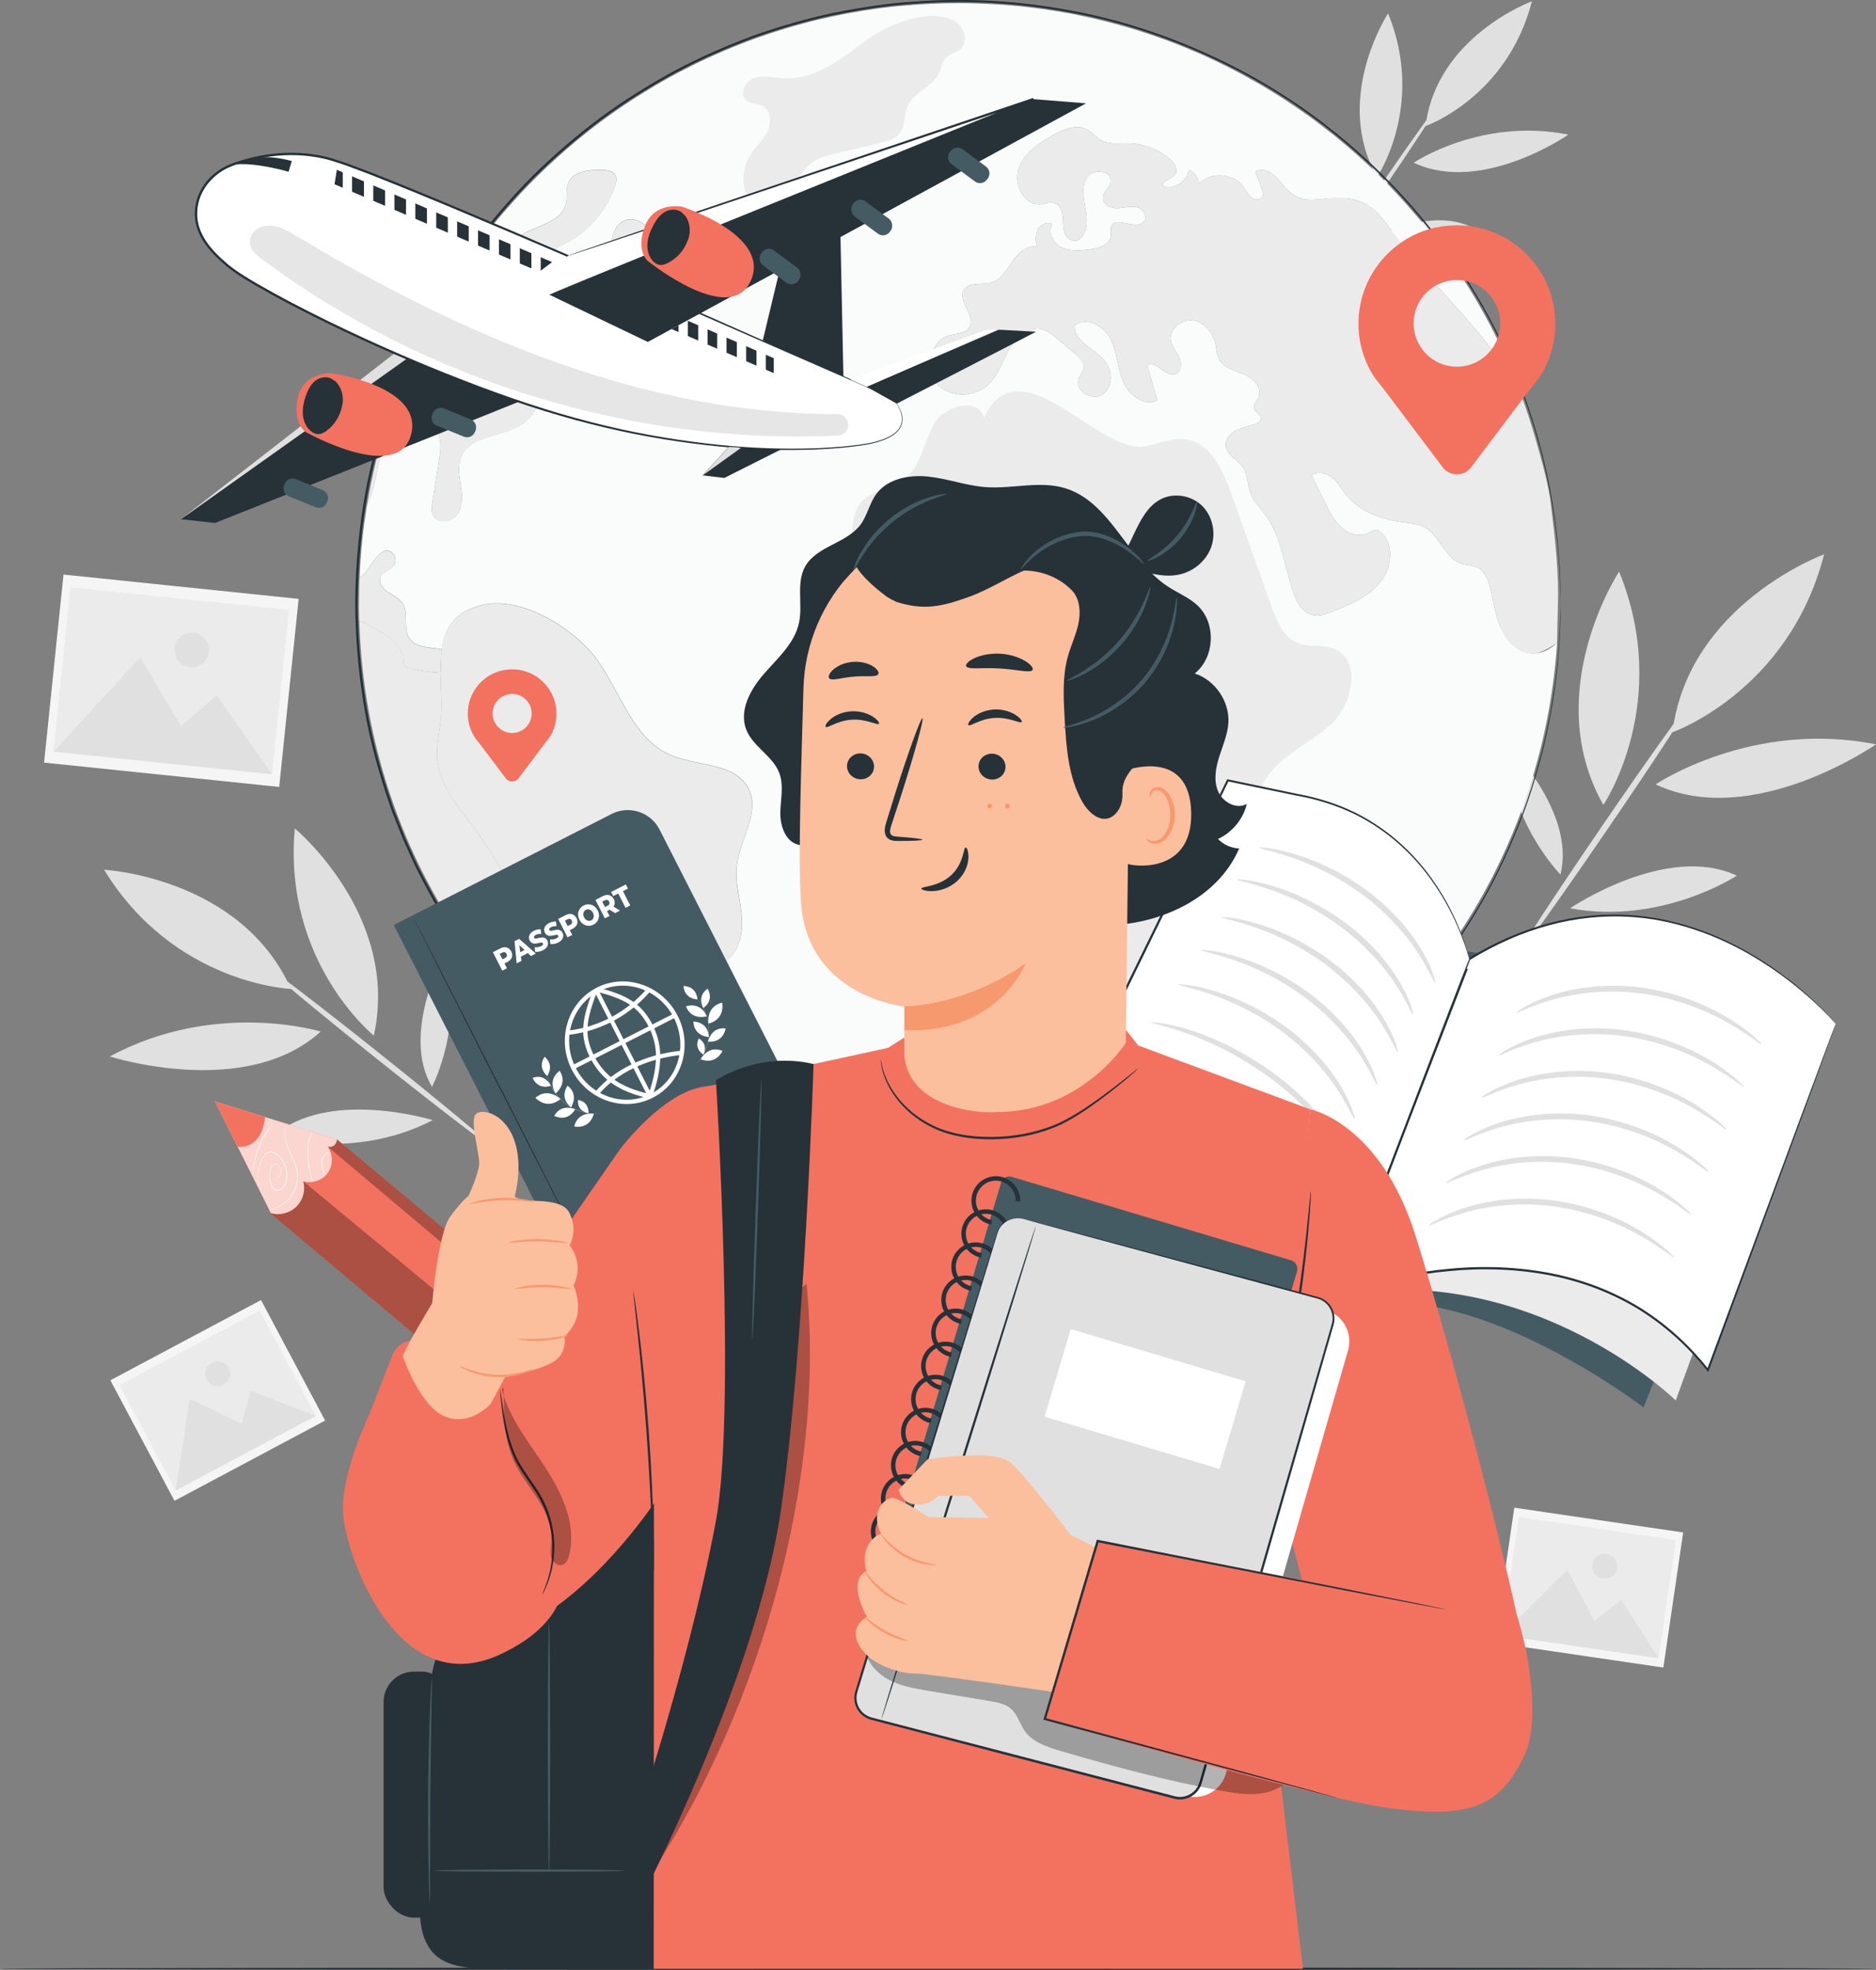 <svg xmlns="http://www.w3.org/2000/svg" id="Layer_2" data-name="Layer 2" viewBox="0 0 445.14 467.2"><rect x="0" y="0" width="445.14" height="467.2" fill="#808080" stroke="none"/><defs><style>      .cls-1 {        opacity: .7;      }      .cls-2 {        opacity: .6;      }      .cls-3, .cls-4, .cls-5, .cls-6, .cls-7, .cls-8, .cls-9, .cls-10, .cls-11, .cls-12, .cls-13 {        stroke-width: 0px;      }      .cls-4 {        fill: #e0e0e0;      }      .cls-5 {        fill: #f5f5f5;      }      .cls-6 {        fill: #fff;      }      .cls-14 {        opacity: .3;      }      .cls-7 {        fill: #fbbf9e;      }      .cls-8 {        fill: #455b64;      }      .cls-9 {        fill: #263238;      }      .cls-15 {        opacity: .1;      }      .cls-10 {        fill: #f7996e;      }      .cls-11 {        fill: #ebebeb;      }      .cls-12 {        fill: #f3725f;      }      .cls-13 {        fill: #fafbfb;      }    </style></defs><g id="Layer_1-2" data-name="Layer 1"><g><g><path class="cls-4" d="m26.06,250.56c25.1-13.54,50.04-5.91,50.04-5.91-17.85,16.24-50.04,5.91-50.04,5.91Z"></path><path class="cls-4" d="m105.44,226.03c4.94,16.79-2.93,31.72-2.93,31.72-7.52-12.5,2.93-31.72,2.93-31.72Z"></path><path class="cls-4" d="m102.67,265.66c-18.65,9.69-38.03,3.97-38.03,3.97,13-11.71,38.03-3.97,38.03-3.97Z"></path><path class="cls-4" d="m63.52,229.55c.24-.31,12.33,8.93,26.98,20.63,14.66,11.7,26.35,21.43,26.1,21.74-.24.3-12.32-8.93-26.98-20.63-14.66-11.7-26.34-21.43-26.1-21.74Z"></path><path class="cls-4" d="m24.7,206.27s32.48,1.74,44.34,28.28c0,0-27.74-1.1-44.34-28.28Z"></path><path class="cls-4" d="m69.95,196.47s25.04,20.76,18.75,49.14c0,0-21.61-17.42-18.75-49.14Z"></path></g><g><path class="cls-4" d="m445.14,176.54c-29.49-5.9-52.29,9.49-52.29,9.49,23.01,10.86,52.29-9.49,52.29-9.49Z"></path><path class="cls-4" d="m357.52,176.32c.21,18.45,12.75,31.08,12.75,31.08,3.72-14.92-12.75-31.08-12.75-31.08Z"></path><path class="cls-4" d="m372.55,215.42c21.8,4.01,39.57-7.75,39.57-7.75-16.73-7.8-39.57,7.75-39.57,7.75Z"></path><path class="cls-4" d="m400.88,166.92c-.34-.23-9.67,12.81-20.84,29.14-11.17,16.33-19.95,29.75-19.61,29.98.34.23,9.67-12.81,20.84-29.14,11.17-16.32,19.95-29.75,19.61-29.98Z"></path><path class="cls-4" d="m432.83,131.46s-32.22,11.79-35.98,42.21c0,0,27.63-9.68,35.98-42.21Z"></path><path class="cls-4" d="m384.18,135.56s-18.84,28.67-3.73,55.34c0,0,16.41-24.24,3.73-55.34Z"></path></g><g><path class="cls-4" d="m372.14,31.93c-20.69-4.14-36.69,6.66-36.69,6.66,16.14,7.62,36.69-6.66,36.69-6.66Z"></path><path class="cls-4" d="m310.67,31.78c.14,12.95,8.94,21.81,8.94,21.81,2.61-10.47-8.94-21.81-8.94-21.81Z"></path><path class="cls-4" d="m321.21,59.21c15.3,2.81,27.76-5.43,27.76-5.43-11.74-5.47-27.76,5.43-27.76,5.43Z"></path><path class="cls-4" d="m341.08,25.18c-.24-.16-6.78,8.99-14.62,20.44-7.84,11.46-14,20.87-13.76,21.03.24.16,6.78-8.99,14.62-20.44,7.83-11.45,13.99-20.87,13.76-21.03Z"></path><path class="cls-4" d="m363.5.3s-22.6,8.27-25.25,29.61c0,0,19.38-6.79,25.25-29.61Z"></path><path class="cls-4" d="m329.37,3.17s-13.22,20.12-2.62,38.83c0,0,11.52-17.01,2.62-38.83Z"></path></g><g><rect class="cls-5" x="18.24" y="133.41" width="44.84" height="56.09" transform="translate(-124.12 185.3) rotate(-84.1)"></rect><rect class="cls-11" x="21.03" y="135.38" width="39.19" height="52.14" transform="translate(-124.15 185.26) rotate(-84.1)"></rect><polygon class="cls-4" points="12.68 178.27 33.3 155.9 42.95 172.23 51.4 164.91 64.54 183.63 12.68 178.27"></polygon><path class="cls-4" d="m49.59,154.59c-.23,2.26-2.25,3.9-4.51,3.66-2.26-.23-3.9-2.25-3.66-4.51.23-2.26,2.25-3.89,4.51-3.66,2.26.23,3.9,2.25,3.66,4.51Z"></path></g><g><rect class="cls-5" x="360.84" y="356.32" width="32.38" height="40.5" transform="translate(-50.33 694.88) rotate(-81.65)"></rect><rect class="cls-11" x="362.85" y="357.74" width="28.3" height="37.66" transform="translate(-50.35 694.85) rotate(-81.65)"></rect><polygon class="cls-4" points="356.32 387.83 371.89 372.33 378.35 384.41 384.67 379.39 393.57 393.3 356.32 387.83"></polygon><path class="cls-4" d="m383.68,371.89c-.24,1.62-1.74,2.74-3.36,2.5-1.62-.24-2.74-1.74-2.5-3.36.24-1.62,1.74-2.74,3.36-2.5s2.74,1.74,2.5,3.36Z"></path></g><g><rect class="cls-5" x="31.43" y="315.94" width="40.5" height="32.38" transform="translate(-150.03 63.25) rotate(-28.03)"></rect><rect class="cls-11" x="32.83" y="317.99" width="37.66" height="28.3" transform="translate(-150.04 63.24) rotate(-28.03)"></rect><polygon class="cls-4" points="41.69 353.49 45.03 331.78 57.39 337.66 59.5 329.87 74.93 335.79 41.69 353.49"></polygon><path class="cls-4" d="m54.26,324.42c.77,1.45.22,3.24-1.22,4.01-1.45.77-3.24.22-4.01-1.22-.77-1.45-.22-3.24,1.22-4.01,1.45-.77,3.24-.22,4.01,1.22Z"></path></g><path class="cls-9" d="m444.99,466.92c0,.15-99.62.28-222.49.28s-222.51-.12-222.51-.28,99.6-.28,222.51-.28,222.49.12,222.49.28Z"></path><g><g><path class="cls-13" d="m356.12,148.97c-1.4-3.15-1.71-6.64-2.63-9.95-.5-1.78-1.33-3.67-2.99-4.46-1.1-.52-2.41-.45-3.58-.81-4.21-1.26-5.36-7.14-9.35-8.96-1.26-.56-2.66-.68-4.01-.83-5.34-.63-10.85-2.48-14.21-6.67-1.1-1.35-1.94-2.95-3.29-4.05-1.37-1.1-3.49-1.58-4.82-.45,1.13,2.25,2.23,4.5,3.33,6.73,1.01,2.03,2.05,4.12,3.74,5.61,1.71,1.51,4.23,2.3,6.28,1.35.68-.32,1.35-.83,2.12-.74.54.07,1.01.45,1.37.88,2.9,3.22,1.96,8.56-.88,11.84-2.81,3.26-7,4.98-11.03,6.58-1.44.56-2.97,1.15-4.5.88-2.79-.52-4.28-3.56-5.09-6.28-1.82-6.04-2.7-12.59-6.44-17.68-1.19-1.6-2.68-3.06-3.4-4.93-.77-2.03-.59-4.39-1.8-6.17-1.26-1.87-3.94-2.95-4.12-5.2-.11-1.58,1.19-2.97,2.63-3.65,1.44-.7,3.06-.9,4.55-1.51.59-.25,1.24-.68,1.26-1.31,0-.95-1.31-1.33-1.64-2.21-.36-.99.65-1.91,1.08-2.88.92-2.21-1.37-4.44-3.6-5.34-2.21-.9-4.89-1.55-5.92-3.72-.47-.99-.52-2.14-.72-3.22-.52-2.72-2.52-5.36-5.27-5.81-2.77-.45-5.83,2-5.38,4.75.27,1.51,1.4,2.68,2,4.08.63,1.4.45,3.47-.99,3.92-2.36.72-4.64-3.6-6.62-2.12.81,2.77,1.6,5.54,2.41,8.33-3.11,1.58-6.82-1.28-8.15-4.53-1.33-3.22-1.37-6.91-2.95-10.02-1.58-3.13-5.83-5.45-8.53-3.24-.14,4.01,5.16,5.63,7.5,8.87,1.69,2.34,1.44,6.15-1.06,7.63-2.48,1.49-6.42-1.1-5.47-3.83.34-.95,1.13-1.73,1.22-2.75.09-1.26-.97-2.27-1.94-3.09-1.51-1.28-3.02-2.54-4.53-3.81-.97-.81-2-1.67-3.22-2.03-3.11-.9-6.21,1.62-7.86,4.39-1.64,2.79-2.57,6.06-4.84,8.38-3.26,3.38-9.46,3.58-12.52.04-3.08-3.54-1.51-10.16,3.02-11.44,1.71-.47,3.87-.43,4.77-1.94,1.58-2.68-2.93-6.1-1.37-8.81,1.19-2.07,4.35-1.13,6.64-1.82,2.27-.7,3.56-3,4.91-4.98,1.33-1.96,3.42-3.94,5.76-3.42-.18-1.37-.36-2.86.25-4.1.61-1.26,2.32-2.07,3.44-1.26-1.15,1.89.23,4.53,2.23,5.47,2,.95,4.35.72,6.55.47,2.21-.27,4.98-1.08,5.16-3.29.07-.72-.2-1.49.07-2.16.97-2.63,5.83.99,7.7-1.13,1.08-1.1-.11-3.06-1.62-3.42-1.49-.38-3.04.18-4.57.23-1.53.07-3.4-.74-3.47-2.27-.07-1.51,1.62-2.59,1.8-4.08.29-2.52-3.99-3.18-5.49-1.13-1.49,2.05-.97,4.86-.52,7.36.47,2.5.7,5.45-1.15,7.21-.79,1.19-2.84.56-3.51-.7-.7-1.26-.54-2.79-.65-4.21-.11-1.44-.74-3.06-2.14-3.45-.97-.27-2,.2-3,.34-3.92.47-6.64-4.59-5.4-8.33,1.22-3.76,4.77-6.17,8.22-8.08,2.52-1.4,5.65-2.7,8.15-1.28,1.17.65,1.98,1.78,3.13,2.45,1.98,1.17,4.44.74,6.71.79,3.58.09,7.12,1.46,9.8,3.81,1.01.92,1.96,2.45,1.17,3.56-.86,1.17-3.31,1.42-2.88,2.79,2.66.88,5.83-1.17,6.12-3.94,1.31.59,2.25,1.91,2.36,3.33,2.86-2.9,8.35-2.48,10.7.88.63.88,1.08,1.94,1.98,2.54.9.59,2.48.29,2.59-.77.05-.34-.07-.68-.18-.99-.54-1.53-1.1-3.04-1.64-4.55,2.09-1.13,4.57.63,5.99,2.52,5.27,7.05,9.03,2.81,16.46,3.96,5.02.77,7.23,3.99,10.07,7.88,8.69,11.98,20.18,21.8,28.08,34.32.83,1.31,1.6,2.63,2.32,3.99-.13-.34-.25-.68-.38-1.01-3.11-8.17-6.96-15.99-11.48-23.35-.97-1.58-1.96-3.13-2.97-4.66-.63-.95-1.28-1.91-1.94-2.84-.83-1.22-1.71-2.39-2.59-3.56-.7-.95-1.4-1.87-2.12-2.77-.49-.63-1.01-1.26-1.53-1.89-.54-.72-1.13-1.42-1.76-2.12l-1.89-2.18c-.18-.23-.38-.45-.61-.68-.65-.77-1.35-1.51-2.05-2.25-.04-.09-.11-.16-.2-.23-.18-.2-.38-.41-.59-.61-.56-.63-1.17-1.24-1.76-1.85-.97-.99-1.96-1.98-2.97-2.93-.83-.83-1.69-1.62-2.57-2.41-.77-.7-1.53-1.4-2.32-2.07-.77-.68-1.53-1.33-2.32-1.98-.95-.81-1.91-1.6-2.91-2.39h-.02c-2.72-2.18-5.54-4.26-8.42-6.19-.72-.5-1.42-.97-2.14-1.44-.72-.5-1.46-.95-2.18-1.4-.74-.45-1.46-.92-2.21-1.35-.74-.47-1.49-.9-2.23-1.33-.61-.36-1.19-.7-1.8-1.01-.32-.2-.61-.36-.92-.52-1.28-.72-2.59-1.42-3.9-2.07-.65-.34-1.31-.68-1.98-.99-.83-.43-1.69-.83-2.54-1.22-.11-.07-.25-.13-.38-.18-.77-.36-1.53-.72-2.32-1.06-1.1-.47-2.21-.95-3.31-1.4-1.26-.52-2.52-1.04-3.81-1.51-1.42-.54-2.84-1.06-4.28-1.53-1.44-.5-2.9-.97-4.37-1.42-1.46-.45-2.93-.86-4.41-1.26-2.93-.79-5.9-1.49-8.89-2.09-.04-.02-.11-.02-.16-.05-1.15-.23-2.3-.45-3.45-.63-.09-.02-.16-.05-.23-.05-.5-.09-1.01-.18-1.53-.25-2.14-.36-4.3-.65-6.49-.9-.25-.04-.52-.07-.79-.09-.63-.09-1.26-.14-1.91-.2-1.44-.14-2.88-.25-4.35-.34-1.51-.11-3.04-.18-4.57-.23-1.6-.07-3.2-.09-4.8-.09-4.23,0-8.42.18-12.57.56-.99.07-1.96.16-2.93.27-1.01.11-2.03.23-3.04.36-1.01.13-2.03.27-3.02.43-1.01.16-2,.31-3.02.5-.86.13-1.73.29-2.59.47-2.12.41-4.21.86-6.28,1.35-.97.23-1.94.47-2.9.74-.97.25-1.94.52-2.88.79-1.6.45-3.15.95-4.71,1.44h-.02c-1.26.43-2.54.86-3.78,1.28-.02,0-.07.02-.09.04-1.28.45-2.52.92-3.78,1.42-.07.02-.14.04-.2.07-1.15.45-2.3.92-3.42,1.4-1.42.59-2.81,1.22-4.19,1.85-1.17.54-2.32,1.08-3.45,1.64-1.22.61-2.43,1.22-3.63,1.85-.05.02-.09.05-.14.07-1.15.61-2.3,1.24-3.42,1.89-1.17.65-2.32,1.33-3.47,2.05h-.02c-1.08.65-2.14,1.31-3.2,1.98-.41.25-.79.52-1.19.79-1.13.72-2.21,1.46-3.31,2.23-1.35.92-2.66,1.89-3.96,2.86-1.15.86-2.27,1.73-3.38,2.61-6.37,5.09-12.32,10.7-17.7,16.78-1.91,2.12-3.72,4.28-5.47,6.49-1.49,1.89-2.93,3.81-4.3,5.79-1.24,1.72-2.43,3.48-3.58,5.26,1.15-1.78,2.34-3.54,3.58-5.26.36-.04.72-.09,1.08-.11,2.03-.16,4.17-.09,5.99-.97,1.69-.83,2.88-2.34,4.41-3.42,3.92-2.79,10.34-3.31,11.39-7.99.36-1.58-.07-3.29.52-4.8,1.1-2.81,4.86-3.22,7.88-3.17,1.28,0,2.79.18,3.38,1.31.43.79.18,1.78-.14,2.61-1.85,5.27-5.58,9.82-10.34,12.7-3.92,2.39-9.03,4.23-10.11,8.69.54,1.51,3.29,1.4,3.51,2.97.16,1.26-1.46,1.91-2.05,3.04-.86,1.64,1.1,3.65,2.97,3.56,1.87-.09,3.42-1.44,4.8-2.7,4.1-3.81,8.4-7.9,9.89-13.31.63-2.23.86-4.84,2.66-6.33,2.14-1.76,5.97-.54,6.69,2.14,1.78-.99,4.55-1.73,5.47.11.31.65.23,1.42.38,2.12.59,2.88,4.53,4.19,4.93,7.09.47,3.36-3.83,5.09-7.18,5.61-3.04.47-6.08.95-9.12,1.44-1.33.2-2.7.43-3.78,1.22-1.08.81-1.76,2.34-1.13,3.54.36.65,1.06,1.08,1.58,1.62,2.52,2.52.45,7.72-3.11,7.84-1.22.04-2.41-.41-3.63-.45-3.6-.16-6.46,3.02-8.17,6.19-1.71,3.18-3,6.8-5.88,8.96-4.64,3.49-12.63,2.68-14.88,8.04-.9,2.16-.43,4.59-.07,6.91.36,2.3.52,4.86-.83,6.78-1.33,1.89-4.8,2.3-5.79.18-.43-.92-.29-2-.13-3,.54-3.33,1.06-6.67,1.58-10,.38-2.48.72-5.25-.74-7.27-2.05-2.84-6.64-2.57-9.3-.29-2.63,2.27-3.74,5.83-4.48,9.23-.54,2.52-1.17,6.08-2.57,8.96h0c-.47,2.79-.86,5.63-1.15,8.49-.29,2.93-.5,5.83-.61,8.81.36-.29.74-.65,1.15-1.08,1.42-1.46,4.28-7.66,6.85-4.62.65.77.68,2,.05,2.82-.79,1.01-2.36,1.24-2.97,2.34-.74,1.31.29,2.93,1.51,3.78,1.22.88,2.7,1.42,3.56,2.66,1.64,2.36.07,5.95,1.67,8.35,1.37,2.07,4.3,2.21,6.8,2.48.29.05.56.09.86.14.7-4.95,3.02-8.99,9.77-10.52,9.32-2.12,21.57,5.61,26.82,12.63,5.85,7.86,8.63,18.98,17.59,22.92,6.42,2.81,15.54,1.8,18.67,8.08,2.79,5.63-2.07,11.96-2.81,18.2-.47,4.12.88,8.22,1.19,12.34.29,4.14-.92,8.96-4.68,10.7-2.09.95-4.73.83-6.42,2.41-2.99,2.84-.54,8.69-3.54,11.53-1.06.99-2.52,1.35-3.81,2-6.73,3.4-6.55,13.31-3.42,20.18.11.25.23.47.34.72,9.95,5.97,20.67,10.74,32,14.12,12.97,3.94,26.73,6.04,40.98,6.04,24.12,0,46.86-6.01,66.77-16.62h.02c4.32-2.32,8.53-4.84,12.59-7.59,6.28-4.21,12.18-8.92,17.68-14.05,3.81-3.56,7.43-7.32,10.81-11.28,2.39-2.75,4.64-5.61,6.8-8.53,1.1-1.51,2.18-3.02,3.2-4.57,3.11-4.55,5.95-9.3,8.49-14.21,3.69-7.07,6.78-14.5,9.21-22.2,2.5-7.77,4.32-15.83,5.43-24.12.43-3.2.77-6.44.99-9.71-1.55,1.51-3.58,2.59-5.72,2.54-3.42-.04-6.24-2.9-7.61-6.06Z"></path><path class="cls-11" d="m193.49,38.06c-2.82,1.68-4.32,4.87-6.49,7.33-2.17,2.46-6.08,4.22-8.64,2.17-1.24-.99-1.79-2.61-1.93-4.19-.2-2.26.34-4.58,1.53-6.52,1.23-2,3.1-3.57,4.13-5.67,1.04-2.1.83-5.18-1.3-6.16-1.15-.53-2.6-.32-3.62-1.08-1.83-1.35-.52-4.55,1.61-5.35,2.13-.81,4.5-.18,6.77-.04,8.25.53,14.31-4.87,20.51-9.36,4.82-3.49,15.09-7.61,20.68-4.05,2.23,1.42,3.1,5.08,1,6.68-.94.72-2.23.88-3.11,1.67-1.05.95-1.2,2.52-1.8,3.81-1.56,3.34-6.06,4.55-7.51,7.94-.87,2.04-.48,4.58-1.82,6.34-1.07,1.4-2.92,1.89-4.63,2.3-3.59.85-7.17,1.7-10.76,2.56-1.59.38-3.22.77-4.62,1.61Z"></path><path class="cls-11" d="m289.65,213.21c-3.57,5.38-4.22,12.1-5.21,18.47-.99,6.38-2.69,13.15-7.59,17.35-4.9,4.2-13.9,3.95-16.6-1.91-1.46-3.18-.71-6.94-1.51-10.35-1.04-4.44-4.58-7.87-6.26-12.12-1.43-3.62-1.44-7.62-1.55-11.51-.64-21.26-5.82-43.46-20.3-59.05-1.78-1.91-3.8-3.78-6.32-4.45-3-.8-6.43.39-8.31,2.87-1.16,1.54-1.76,3.5-3.19,4.8-3.09,2.83-8.5.8-10.56-2.84-2.07-3.64-1.78-8.11-1.43-12.29.43-5.18.86-10.35,1.29-15.53.22-2.71.53-5.61,2.31-7.67,2.53-2.92,7.06-3.06,10.15-5.38,4.05-3.04,4.59-8.83,7.15-13.2,2.56-4.37,10.56-6.22,11.74-1.3,8.46-18.11,27.17,8.8,38.29,6.77,3.23-.59,6.39-2.14,9.64-1.68,5.74.8,8.7,7.13,10.66,12.59,3.24,9.06,6.48,18.12,9.73,27.18,1.23,3.45,2.83,7.29,6.25,8.61,2.62,1.02,5.66.24,8.3,1.2,6.98,2.54,4.71,13.52-.91,18.38-5.62,4.86-13.5,7.92-16.17,14.85-2.01,5.22-.41,11.34-2.57,16.5-1.55,3.69-4.81,6.36-7.02,9.69Z"></path><path class="cls-11" d="m316.14,219.12c-2.29.32-5-.81-6.74.71-1.02.89-1.24,2.35-1.65,3.64-.56,1.79-1.64,3.48-3.25,4.44-1.61.96-3.81,1.04-5.3-.1-1.5-1.13-1.95-3.55-.73-4.97.56-.65,1.36-1.03,1.98-1.62,3.04-2.88.96-8.21,3.27-11.63,1.36-2.02,3.51-4.06,5.01-6.11,1.15-1.57,1.58-2.82,3.7-3.23,9.28-1.83,13.47,17.5,3.71,18.86Z"></path><g class="cls-2"><path class="cls-9" d="m148.26,261.28c1.2.81,2.41,1.6,3.63,2.36.86.54,1.71,1.06,2.59,1.58-.88-.52-1.73-1.04-2.59-1.58-1.23-.77-2.44-1.55-3.63-2.36Z"></path></g><g class="cls-2"><path class="cls-9" d="m85.33,137.17v-.02h0v.02c-.02.27-.05.52-.05.79-.03.84-.03,1.71-.04,2.57.01-.86.01-1.72.04-2.57,0-.27.02-.52.05-.79Z"></path></g><g><path class="cls-11" d="m103.78,180.5c-.45-4.08.9-8.15.97-12.27.04-2.84-.16-5.83-.2-8.69-2.43-.11-4.86-.45-7.23-1.01-.5-.11-1.04-.27-1.33-.68-.32-.43-.27-.99-.29-1.51-.18-3.2-3.27-5.31-6.03-6.91-1.42-.83-2.86-1.64-4.39-2.16,0,.34,0,.65.02.99.56,15.83,3.72,31.03,9.05,45.15,2.43,6.44,5.34,12.68,8.69,18.65,1.4,2.59,2.93,5.13,4.53,7.63,1.98,3.08,4.05,6.1,6.28,9.01,2.07,2.79,4.28,5.52,6.6,8.13,3.17,3.63,6.53,7.07,10.07,10.36,3.13,2.93,6.4,5.7,9.8,8.33-7.77-20.85-15.09-42.13-28.37-59.88-3.49-4.64-7.5-9.37-8.15-15.13Z"></path><path class="cls-11" d="m104.79,154.02c-.29-.04-.56-.09-.86-.14-2.5-.27-5.43-.41-6.8-2.48-1.6-2.41-.02-5.99-1.67-8.35-.86-1.24-2.34-1.78-3.56-2.66-1.22-.86-2.25-2.48-1.51-3.78.61-1.1,2.18-1.33,2.97-2.34.63-.81.61-2.05-.05-2.82-2.57-3.04-5.43,3.15-6.85,4.62-.41.43-.79.79-1.15,1.08v.02c-.02.27-.05.52-.05.79-.03.84-.03,1.71-.04,2.57-.01.86-.05,1.71-.05,2.57,0,.7-.01.66,0,1.36.01.7.05,2.12.07,2.81,1.53.52,2.97,1.33,4.39,2.16,2.77,1.6,5.85,3.72,6.03,6.91.02.52-.02,1.08.29,1.51.29.41.83.56,1.33.68,2.36.56,4.8.9,7.23,1.01"></path><path class="cls-11" d="m104.54,159.53c.04,2.86.25,5.86.2,8.69-.07,4.12-1.42,8.2-.97,12.27.65,5.76,4.66,10.49,8.15,15.13,13.29,17.74,20.6,39.02,28.37,59.88h.02c1.44,1.15,2.9,2.23,4.39,3.29,1.17.84,2.35,1.67,3.55,2.48,1.2.81,2.41,1.6,3.63,2.36.86.54,1.71,1.06,2.59,1.58-.11-.25-.23-.47-.34-.72-3.13-6.87-3.31-16.78,3.42-20.18,1.28-.65,2.75-1.01,3.81-2,3-2.84.54-8.69,3.54-11.53,1.69-1.58,4.32-1.46,6.42-2.41,3.76-1.73,4.98-6.55,4.68-10.7-.32-4.12-1.67-8.22-1.19-12.34.74-6.24,5.61-12.57,2.81-18.2-3.13-6.28-12.25-5.27-18.67-8.08-8.96-3.94-11.73-15.06-17.59-22.92-5.25-7.03-17.5-14.75-26.82-12.63-6.76,1.53-9.08,5.56-9.77,10.52"></path><path class="cls-11" d="m94.14,101.66c2.66-2.27,7.25-2.54,9.3.29,1.46,2.03,1.13,4.8.74,7.27-.52,3.33-1.04,6.67-1.58,10-.16.99-.29,2.07.13,3,.99,2.12,4.46,1.71,5.79-.18,1.35-1.91,1.19-4.48.83-6.78-.36-2.32-.83-4.75.07-6.91,2.25-5.36,10.25-4.55,14.88-8.04,2.88-2.16,4.17-5.79,5.88-8.96,1.71-3.17,4.57-6.35,8.17-6.19,1.22.04,2.41.5,3.63.45,3.56-.11,5.63-5.31,3.11-7.84-.52-.54-1.22-.97-1.58-1.62-.63-1.19.04-2.72,1.13-3.54,1.08-.79,2.45-1.01,3.78-1.22,3.04-.5,6.08-.97,9.12-1.44,3.36-.52,7.66-2.25,7.18-5.61-.41-2.91-4.35-4.21-4.93-7.09-.16-.7-.07-1.46-.38-2.12-.92-1.85-3.69-1.1-5.47-.11-.72-2.68-4.55-3.9-6.69-2.14-1.8,1.49-2.03,4.1-2.66,6.33-1.49,5.4-5.79,9.5-9.89,13.31-1.37,1.26-2.93,2.61-4.8,2.7-1.87.09-3.83-1.91-2.97-3.56.59-1.13,2.21-1.78,2.05-3.04-.23-1.58-2.97-1.46-3.51-2.97,1.08-4.46,6.19-6.3,10.11-8.69,4.75-2.88,8.49-7.43,10.34-12.7.32-.83.56-1.82.14-2.61-.59-1.13-2.09-1.31-3.38-1.31-3.02-.05-6.78.36-7.88,3.17-.59,1.51-.16,3.22-.52,4.8-1.06,4.68-7.48,5.2-11.39,7.99-1.53,1.08-2.72,2.59-4.41,3.42-1.82.88-3.96.81-5.99.97-.36.02-.72.07-1.08.11-1.24,1.72-2.43,3.48-3.58,5.26-1.15,1.78-2.26,3.6-3.33,5.43-5.04,8.62-9.19,17.83-12.34,27.52-1.1,3.37-2.08,6.79-2.92,10.26-.84,3.47-1.56,7-2.15,10.57,1.4-2.88,2.03-6.44,2.57-8.96.74-3.4,1.85-6.96,4.48-9.23Z"></path><path class="cls-11" d="m369.45,152.46s-3.58,2.61-5.72,2.57c-3.42-.04-6.24-2.9-7.61-6.06-1.4-3.15-1.71-6.64-2.63-9.95-.5-1.78-1.33-3.67-2.99-4.46-1.1-.52-2.41-.45-3.58-.81-4.21-1.26-5.36-7.14-9.35-8.96-1.26-.56-2.66-.68-4.01-.83-5.34-.63-10.85-2.48-14.21-6.67-1.1-1.35-1.94-2.95-3.29-4.05-1.37-1.1-3.49-1.58-4.82-.45,1.13,2.25,2.23,4.5,3.33,6.73,1.01,2.03,2.05,4.12,3.74,5.61,1.71,1.51,4.23,2.3,6.28,1.35.68-.32,1.35-.83,2.12-.74.54.07,1.01.45,1.37.88,2.9,3.22,1.96,8.56-.88,11.84-2.81,3.26-7,4.98-11.03,6.58-1.44.56-2.97,1.15-4.5.88-2.79-.52-4.28-3.56-5.09-6.28-1.82-6.04-2.7-12.59-6.44-17.68-1.19-1.6-2.68-3.06-3.4-4.93-.77-2.03-.59-4.39-1.8-6.17-1.26-1.87-3.94-2.95-4.12-5.2-.11-1.58,1.19-2.97,2.63-3.65,1.44-.7,3.06-.9,4.55-1.51.59-.25,1.24-.68,1.26-1.31,0-.95-1.31-1.33-1.64-2.21-.36-.99.65-1.91,1.08-2.88.92-2.21-1.37-4.44-3.6-5.34-2.21-.9-4.89-1.55-5.92-3.72-.47-.99-.52-2.14-.72-3.22-.52-2.72-2.52-5.36-5.27-5.81-2.77-.45-5.83,2-5.38,4.75.27,1.51,1.4,2.68,2,4.08.63,1.4.45,3.47-.99,3.92-2.36.72-4.64-3.6-6.62-2.12.81,2.77,1.6,5.54,2.41,8.33-3.11,1.58-6.82-1.28-8.15-4.53-1.33-3.22-1.37-6.91-2.95-10.02-1.58-3.13-5.83-5.45-8.53-3.24-.14,4.01,5.16,5.63,7.5,8.87,1.69,2.34,1.44,6.15-1.06,7.63-2.48,1.49-6.42-1.1-5.47-3.83.34-.95,1.13-1.73,1.22-2.75.09-1.26-.97-2.27-1.94-3.09-1.51-1.28-3.02-2.54-4.53-3.81-.97-.81-2-1.67-3.22-2.03-3.11-.9-6.21,1.62-7.86,4.39-1.64,2.79-2.57,6.06-4.84,8.38-3.26,3.38-9.46,3.58-12.52.04-3.08-3.54-1.51-10.16,3.02-11.44,1.71-.47,3.87-.43,4.77-1.94,1.58-2.68-2.93-6.1-1.37-8.81,1.19-2.07,4.35-1.13,6.64-1.82,2.27-.7,3.56-3,4.91-4.98,1.33-1.96,3.42-3.94,5.76-3.42-.18-1.37-.36-2.86.25-4.1.61-1.26,2.32-2.07,3.44-1.26-1.15,1.89.23,4.53,2.23,5.47,2,.95,4.35.72,6.55.47,2.21-.27,4.98-1.08,5.16-3.29.07-.72-.2-1.49.07-2.16.97-2.63,5.83.99,7.7-1.13,1.08-1.1-.11-3.06-1.62-3.42-1.49-.38-3.04.18-4.57.23-1.53.07-3.4-.74-3.47-2.27-.07-1.51,1.62-2.59,1.8-4.08.29-2.52-3.99-3.18-5.49-1.13-1.49,2.05-.97,4.86-.52,7.36.47,2.5.7,5.45-1.15,7.21-.79,1.19-2.84.56-3.51-.7-.7-1.26-.54-2.79-.65-4.21-.11-1.44-.74-3.06-2.14-3.45-.97-.27-2,.2-3,.34-3.92.47-6.64-4.59-5.4-8.33,1.22-3.76,4.77-6.17,8.22-8.08,2.52-1.4,5.65-2.7,8.15-1.28,1.17.65,1.98,1.78,3.13,2.45,1.98,1.17,4.44.74,6.71.79,3.58.09,7.12,1.46,9.8,3.81,1.01.92,1.96,2.45,1.17,3.56-.86,1.17-3.31,1.42-2.88,2.79,2.66.88,5.83-1.17,6.12-3.94,1.31.59,2.25,1.91,2.36,3.33,2.86-2.9,8.35-2.48,10.7.88.63.88,1.08,1.94,1.98,2.54.9.59,2.48.29,2.59-.77.05-.34-.07-.68-.18-.99-.54-1.53-1.1-3.04-1.64-4.55,2.09-1.13,4.57.63,5.99,2.52,5.27,7.05,9.03,2.81,16.46,3.96,5.02.77,7.23,3.99,10.07,7.88,8.69,11.98,20.18,21.8,28.08,34.32.83,1.31,1.6,2.63,2.32,3.99t0,0v.02c.68,1.8,1.31,3.61,1.91,5.44.6,1.83,1.16,3.67,1.69,5.53,1.37,4.83,2.57,8.95,3.41,13.97,0,0,.99,8.05,1.23,10.67.18,2.01.36,4.01.47,6.04.11,2.02.17,4.05.18,6.1l-.25,11.33Z"></path></g></g><path class="cls-9" d="m370.32,143.09s-.04-.78-.09-2.32c-.02-.77-.05-1.72-.09-2.85-.03-1.13-.06-2.45-.2-3.94-.12-1.49-.25-3.16-.39-4.99-.19-1.83-.48-3.83-.75-6-.61-4.33-1.55-9.28-2.9-14.79-1.45-5.48-3.22-11.55-5.85-17.94-2.58-6.4-5.76-13.22-9.94-20.11-8.26-13.8-20.11-28.25-36.26-40.57-8.04-6.18-17.18-11.72-27.26-16.3-10.07-4.57-21.07-8.25-32.81-10.36-11.71-2.16-24.12-3.02-36.78-2.03-6.34.38-12.72,1.41-19.12,2.67-6.39,1.36-12.76,3.2-19.07,5.44-6.27,2.36-12.51,5.04-18.56,8.3-6.02,3.29-11.94,6.95-17.57,11.13-5.61,4.21-11,8.83-16.09,13.86-5.03,5.09-9.75,10.59-14.09,16.44-4.36,5.85-8.18,12.16-11.63,18.72-.82,1.66-1.75,3.28-2.48,4.99-.77,1.7-1.53,3.39-2.3,5.1-1.38,3.47-2.8,6.95-3.93,10.54-2.34,7.15-4.27,14.51-5.43,22.06-1.19,7.54-1.81,15.22-1.87,22.95.05,7.74.67,15.41,1.86,22.96,1.16,7.55,3.09,14.92,5.43,22.07l.9,2.67.45,1.33.52,1.31c.69,1.74,1.38,3.49,2.06,5.22.77,1.7,1.54,3.4,2.3,5.1.74,1.71,1.66,3.33,2.48,4.99,3.45,6.56,7.27,12.88,11.63,18.72,4.34,5.86,9.06,11.35,14.09,16.45,5.09,5.03,10.48,9.66,16.1,13.87,5.64,4.18,11.55,7.84,17.57,11.13,6.05,3.25,12.29,5.94,18.56,8.3,6.32,2.24,12.69,4.07,19.07,5.44,6.4,1.27,12.78,2.3,19.12,2.67,12.67.99,25.07.13,36.79-2.03,11.74-2.12,22.74-5.79,32.81-10.37,10.08-4.58,19.22-10.12,27.26-16.3,16.15-12.32,28-26.77,36.25-40.57,4.18-6.89,7.36-13.72,9.93-20.11,2.63-6.39,4.4-12.46,5.85-17.94,1.35-5.51,2.29-10.47,2.9-14.79.27-2.17.56-4.16.75-6,.14-1.84.28-3.5.39-4.99.14-1.49.18-2.8.2-3.94.03-1.13.06-2.08.09-2.85.05-1.53.09-2.32.09-2.32,0,0,0,.78-.03,2.32-.02.77-.04,1.72-.06,2.85-.02,1.14-.04,2.45-.18,3.94-.11,1.49-.23,3.16-.37,5-.18,1.84-.46,3.84-.72,6.01-.59,4.33-1.52,9.3-2.86,14.82-1.44,5.49-3.2,11.58-5.82,17.98-2.57,6.42-5.74,13.26-9.91,20.17-8.25,13.85-20.1,28.35-36.28,40.72-8.05,6.2-17.22,11.77-27.32,16.38-10.1,4.6-21.13,8.3-32.91,10.43-11.75,2.18-24.19,3.05-36.91,2.07-6.36-.37-12.76-1.4-19.19-2.67-6.41-1.37-12.8-3.2-19.14-5.45-6.29-2.36-12.56-5.06-18.63-8.32-6.04-3.3-11.98-6.97-17.64-11.16-5.64-4.22-11.05-8.86-16.16-13.91-5.05-5.11-9.79-10.63-14.15-16.51-4.38-5.87-8.22-12.21-11.68-18.79-.82-1.67-1.76-3.29-2.49-5.01-.77-1.7-1.54-3.41-2.31-5.12-.69-1.74-1.38-3.49-2.07-5.24l-.52-1.31-.45-1.34-.91-2.68c-2.35-7.18-4.29-14.57-5.45-22.16-1.19-7.57-1.82-15.28-1.87-23.05.05-7.76.68-15.47,1.87-23.04,1.16-7.58,3.11-14.97,5.46-22.15,1.14-3.61,2.57-7.09,3.95-10.58.77-1.71,1.54-3.41,2.31-5.12.74-1.72,1.67-3.34,2.49-5.01,3.46-6.58,7.3-12.92,11.68-18.79,4.36-5.88,9.1-11.39,14.15-16.5,5.11-5.05,10.52-9.69,16.16-13.91,5.66-4.19,11.6-7.86,17.64-11.16,6.07-3.26,12.33-5.96,18.63-8.32,6.34-2.25,12.73-4.08,19.14-5.45,6.42-1.27,12.82-2.3,19.18-2.67,12.71-.98,25.15-.12,36.9,2.07,11.77,2.13,22.81,5.83,32.9,10.43,10.1,4.6,19.26,10.17,27.32,16.37,16.18,12.37,28.04,26.87,36.29,40.72,4.18,6.92,7.35,13.76,9.92,20.18,2.62,6.41,4.38,12.49,5.82,17.98,1.34,5.52,2.27,10.49,2.86,14.82.26,2.17.55,4.17.72,6.01.13,1.84.26,3.51.37,5,.14,1.49.16,2.81.18,3.94.02,1.13.04,2.09.06,2.85.03,1.53.03,2.32.03,2.32Z"></path></g><g><polygon class="cls-9" points="200.12 89.29 199.33 51.45 186.43 58.08 180.97 80.84 200.12 89.29"></polygon><polygon class="cls-9" points="185.36 106.57 171.87 113.35 166.78 112.75 175.67 105.75 184.42 104 185.36 106.57"></polygon><polygon class="cls-4" points="93.59 83.81 42.95 123.14 99.94 86.45 93.59 83.81"></polygon><path class="cls-9" d="m125.23,94.43c-.77.38-74.21,29.61-74.21,29.61l-8.07-.9,55.75-39.6,26.53,10.89Z"></path><path class="cls-8" d="m104.24,98.02h6.91c1.12,0,2.02.91,2.02,2.02v.36c0,1.12-.91,2.02-2.02,2.02h-6.91c-1.12,0-2.02-.91-2.02-2.02v-.36c0-1.12.91-2.02,2.02-2.02Z" transform="translate(169.58 233.68) rotate(-157.82)"></path><path class="cls-8" d="m69.1,114.77h6.91c1.12,0,2.02.91,2.02,2.02v.36c0,1.12-.91,2.02-2.02,2.02h-6.91c-1.12,0-2.02-.91-2.02-2.02v-.36c0-1.12.91-2.02,2.02-2.02Z" transform="translate(95.58 252.68) rotate(-157.82)"></path><g><path class="cls-12" d="m78.52,88.49s22.1,3.05,19.01,14.64c-3.09,11.59-24.9-.62-24.9-.62,0,0-3.23-1.85-1.99-8.04,1.24-6.18,7.88-5.98,7.88-5.98Z"></path><path class="cls-9" d="m72.5,94.09c.47-1.44,1.15-2.9,2.36-3.82,1.21-.92,3.05-1.15,4.21-.16l.61.39c1.6,1.67,2.12,4.31,1.26,6.46.08-.23.15-.47.23-.7-.43,2.35-1.79,4.52-3.71,5.93-.52.38-1.11.72-1.76.77-.81.06-1.6-.36-2.19-.92-1.02-.98-1.55-2.39-1.65-3.8-.1-1.41.2-2.82.63-4.16Z"></path></g><g><path class="cls-6" d="m211.74,94.45s9.02,9.02-8.14,11.22c-17.17,2.2-46.88,1.1-80.33-10.34-33.45-11.44-63.23-27.49-68.45-31.69-3.87-3.12-10.07-8.45-7.85-16.1,1.15-3.96,4.26-7.03,8.13-8.45,5.04-1.86,13.61-3.92,23.05-1.42,14.97,3.96,133.59,56.78,133.59,56.78Z"></path><path class="cls-9" d="m211.74,94.45s-.31-.12-.9-.37c-.6-.26-1.47-.64-2.61-1.13-2.31-1.01-5.69-2.49-10.04-4.39-8.73-3.82-21.34-9.33-36.93-16.14-15.6-6.78-34.19-14.84-54.94-23.52-5.2-2.15-10.52-4.36-15.99-6.52-2.72-1.12-5.52-2.11-8.33-3.18-1.42-.45-2.84-.96-4.29-1.36-1.46-.37-2.95-.64-4.46-.82-6.04-.69-12.34.18-18.21,2.38-2.89,1.1-5.44,3.22-6.91,5.99-1.49,2.76-1.79,6.17-.63,9.12,1.14,2.98,3.39,5.4,5.77,7.47,2.37,2.16,5.11,3.74,7.83,5.35,5.47,3.15,11,6.01,16.49,8.7,10.99,5.38,21.83,10.07,32.31,14.13,10.48,4.07,20.62,7.48,30.3,9.94,9.68,2.5,18.87,4.07,27.31,5.07,8.44,1,16.14,1.33,22.89,1.22,3.38-.03,6.51-.23,9.39-.46,2.88-.28,5.51-.54,7.81-1.13,2.27-.6,4.3-1.44,5.47-2.85.58-.69.88-1.5.94-2.26.05-.76-.11-1.45-.31-2.04-.42-1.17-.99-1.96-1.37-2.47-.39-.51-.61-.75-.61-.75,0,0,.25.22.65.72.39.5.98,1.28,1.43,2.47.22.59.38,1.29.34,2.08-.05.78-.36,1.63-.95,2.35-1.2,1.47-3.26,2.33-5.54,2.95-2.31.62-4.96.89-7.84,1.19-2.89.24-6.03.46-9.41.5-6.76.14-14.48-.16-22.94-1.14-8.46-.97-17.68-2.53-27.38-5.01-9.71-2.44-19.88-5.84-30.38-9.91-10.5-4.06-21.36-8.75-32.36-14.12-5.5-2.69-11.05-5.55-16.53-8.71-2.71-1.6-5.53-3.23-7.91-5.41-2.41-2.11-4.73-4.57-5.93-7.69-1.22-3.11-.9-6.7.66-9.58,1.54-2.91,4.2-5.11,7.2-6.25,5.96-2.23,12.34-3.11,18.47-2.4,1.53.18,3.04.46,4.53.83,1.47.41,2.9.92,4.34,1.38,2.81,1.07,5.62,2.08,8.34,3.19,5.48,2.16,10.8,4.38,15.99,6.54,20.74,8.71,39.31,16.81,54.9,23.63,15.55,6.88,28.14,12.44,36.86,16.3,4.33,1.94,7.7,3.45,10,4.49,1.13.52,2,.91,2.59,1.18.58.27.87.42.87.42Z"></path></g><g><polygon class="cls-9" points="183.6 84.96 183.6 88.49 159.34 78.04 163.06 76.01 183.6 84.96"></polygon><polygon class="cls-6" points="181.71 82.99 181.71 89 179.5 88.03 179.5 81.88 181.71 82.99"></polygon><polygon class="cls-6" points="177.05 80.44 177.05 86.45 174.84 85.48 174.84 79.33 177.05 80.44"></polygon><polygon class="cls-6" points="172.39 78.65 172.39 84.66 170.17 83.7 170.17 77.55 172.39 78.65"></polygon><polygon class="cls-6" points="163.21 74.95 163.21 80.96 161 80 161 73.85 163.21 74.95"></polygon></g><polygon class="cls-9" points="257.69 24.51 153.71 81.1 130.32 69.88 245.21 23.51 257.69 24.51"></polygon><g><polyline class="cls-6" points="134.71 60.68 245.21 23.51 130.32 69.88"></polyline><path class="cls-9" d="m130.32,69.88s.19-.1.57-.26c.4-.17.96-.4,1.68-.71,1.5-.62,3.68-1.52,6.48-2.67,5.65-2.3,13.8-5.63,23.86-9.73,20.19-8.17,48.04-19.44,78.81-31.9,1.16-.47,2.32-.94,3.4-1.37l.19.52c-30.7,10.29-58.32,19.56-78.3,26.25-9.97,3.32-18.03,6-23.62,7.86-2.77.91-4.93,1.62-6.42,2.11-.72.23-1.28.41-1.67.53-.38.12-.58.16-.58.16,0,0,.19-.08.56-.22.39-.14.94-.33,1.65-.59,1.48-.51,3.63-1.25,6.39-2.2,5.58-1.9,13.62-4.63,23.57-8.02,19.96-6.74,47.57-16.06,78.24-26.41l.19.52c-1.07.43-2.23.9-3.4,1.37-30.79,12.39-58.67,23.61-78.87,31.75-10.09,4.03-18.26,7.3-23.93,9.56-2.81,1.11-5.01,1.98-6.52,2.57-.73.28-1.3.5-1.7.66-.38.15-.59.21-.59.21Z"></path></g><rect class="cls-8" x="201.36" y="49.39" width="10.95" height="4.4" rx="2.02" ry="2.02" transform="translate(342.62 215.93) rotate(-143.57)"></rect><path class="cls-9" d="m245.84,78.67c-.36.24-33.06,17.06-33.06,17.06l-7.15-4,31.33-13.53,8.88.47Z"></path><polygon class="cls-6" points="236.37 78.2 234.12 78.2 201.8 90.03 205.63 91.73 236.37 78.2"></polygon><polygon class="cls-9" points="131 62.16 127.97 64.46 79.38 43.7 79.93 40.27 131 62.16"></polygon><polygon class="cls-6" points="128.3 59.44 128.3 65.45 126.09 64.49 126.09 58.34 128.3 59.44"></polygon><polygon class="cls-6" points="123.34 57.2 123.34 63.2 121.13 62.24 121.13 56.09 123.34 57.2"></polygon><polygon class="cls-6" points="118.39 54.95 118.39 60.96 116.17 59.99 116.17 53.84 118.39 54.95"></polygon><polygon class="cls-6" points="113.43 52.7 113.43 58.71 111.22 57.75 111.22 51.59 113.43 52.7"></polygon><polygon class="cls-6" points="108.47 50.45 108.47 56.46 106.26 55.5 106.26 49.35 108.47 50.45"></polygon><polygon class="cls-6" points="103.51 48.2 103.51 54.21 101.3 53.25 101.3 47.1 103.51 48.2"></polygon><polygon class="cls-6" points="98.55 46.36 98.55 52.37 96.34 51.4 96.34 45.25 98.55 46.36"></polygon><polygon class="cls-6" points="167.89 76.8 167.89 82.8 165.68 81.84 165.68 75.69 167.89 76.8"></polygon><polygon class="cls-6" points="93.59 44.24 93.59 50.25 91.38 49.29 91.38 43.14 93.59 44.24"></polygon><polygon class="cls-6" points="88.57 42.26 88.57 48.27 86.36 47.31 86.36 41.16 88.57 42.26"></polygon><polygon class="cls-6" points="83.54 40.28 83.54 46.29 81.33 45.32 81.33 39.17 83.54 40.28"></polygon><path class="cls-9" d="m68.46,40.73s-8.31-2.46-13.35-1.64c1.63-.69,3.23-1.22,4.76-1.44,0,0,3.13-1.13,9.37.54l-.77,2.55Z"></path><g><polygon class="cls-4" points="166.78 112.75 172.98 105.94 175.94 106.17 166.78 112.75"></polygon><path class="cls-9" d="m166.59,112.92l.17-.19,6.2-6.82h.01s3.04.24,3.04.24l-.06.04-9.37,6.73Zm6.39-6.96l-6.01,6.62,8.9-6.39-2.88-.22Z"></path></g><rect class="cls-8" x="179.61" y="61" width="10.95" height="4.4" rx="2.02" ry="2.02" transform="translate(296.49 223.97) rotate(-143.57)"></rect><path class="cls-8" d="m226.4,37.03h6.91c1.11,0,2.02.91,2.02,2.02v.36c0,1.12-.91,2.02-2.02,2.02h-6.91c-1.12,0-2.02-.91-2.02-2.02v-.36c0-1.11.91-2.02,2.02-2.02Z" transform="translate(391.51 207.28) rotate(-143.57)"></path><g><path class="cls-12" d="m161.84,49.03s21.27,6.72,16.27,17.63c-5,10.91-24.44-4.8-24.44-4.8,0,0-2.87-2.37-.61-8.26,2.26-5.89,8.78-4.57,8.78-4.57Z"></path><path class="cls-9" d="m154.96,53.54c.71-1.35,1.62-2.66,2.97-3.37,1.34-.71,3.2-.62,4.18.55l.54.49c1.3,1.92,1.36,4.6.15,6.58.11-.22.23-.44.34-.65-.82,2.24-2.52,4.15-4.66,5.23-.58.29-1.22.53-1.86.46-.81-.08-1.52-.62-2-1.27-.84-1.13-1.12-2.62-.98-4.02.14-1.4.67-2.74,1.33-3.99Z"></path></g><g class="cls-15"><path class="cls-3" d="m62.22,53.76c3-.84,5.69.74,8.18,2.23,39.04,23.54,82.75,42.33,128.29,42.22,1.04,0,1.99.62,2.38,1.58h0c.68,1.65-.49,3.46-2.27,3.54-48.55,2.19-97.74-12.85-136.71-41.91-1.47-1.09-3.04-2.4-2.8-4.44.19-1.57,1.41-2.81,2.93-3.23Z"></path></g></g><path class="cls-12" d="m132.04,169.26c0-6.47-5.85-11.58-12.56-10.32-4.22.79-7.58,4.23-8.32,8.46-.46,2.64.08,5.13,1.29,7.18h0l.03.04c.4.68.91,1.17,1.42,1.88l6.11,8.09c.76,1.01,2.27,1.01,3.03,0l6-7.96s1.12-1.34,1.53-2.02l.02-.03h0c.92-1.56,1.45-3.37,1.45-5.31Zm-10.52,4.58c-2.56,0-4.63-2.07-4.63-4.63s2.07-4.63,4.63-4.63,4.63,2.07,4.63,4.63-2.07,4.63-4.63,4.63Z"></path><path class="cls-12" d="m369.06,76.8c0-14.38-13-25.73-27.89-22.93-9.37,1.76-16.83,9.41-18.47,18.79-1.03,5.87.19,11.39,2.86,15.94h-.01l.07.09c.9,1.51,2.02,2.59,3.15,4.17l13.56,17.97c1.69,2.24,5.05,2.24,6.73,0l13.34-17.67s2.49-2.97,3.39-4.49l.05-.06h0c2.04-3.47,3.22-7.49,3.22-11.8Zm-23.36,10.17c-5.68,0-10.28-4.6-10.28-10.28s4.6-10.28,10.28-10.28,10.28,4.6,10.28,10.28-4.6,10.28-10.28,10.28Z"></path><g><g><polygon class="cls-12" points="51.03 261.25 64.38 287.93 123.48 337.6 138.01 318.68 79.98 270.24 51.03 261.25"></polygon><g class="cls-1"><path class="cls-6" d="m79.98,270.24c-.12,1.18-1.09,2.05-2.22,1.7,1.3,1.78,1.32,4.39.06,6.19s-3.73,2.66-5.85,2.03c.56,2.11-.09,4.49-1.64,6.02-1.55,1.53-3.95,2.14-6.05,1.54l-13.25-26.47,28.95,8.99Z"></path></g><path class="cls-12" d="m56.4,271.98s5.63.96,6.49-7.04l-11.86-3.68,5.37,10.73Z"></path></g><g class="cls-14"><path class="cls-3" d="m71.97,280.17l58.19,48.17-6.69,9.26-59.09-49.67-.1-.2s1.21.42,2.72.15c1.01-.18,2.21-.65,3.2-1.57,1.27-1.18,1.81-2.63,1.94-3.83.14-1.3-.17-2.31-.17-2.31Z"></path></g><g class="cls-14"><path class="cls-3" d="m77.76,271.95l58.38,49.16,1.86-2.43-58.02-48.44s-.1,1.72-1.79,1.79c-.13,0-.28-.05-.43-.08Z"></path></g><path class="cls-6" d="m65.54,278.83s.05.13.27.19c.2.06.6-.02.75-.43.14-.39.11-.94-.07-1.5-.1-.28-.26-.56-.53-.76-.26-.2-.64-.3-.97-.16-.34.13-.58.47-.72.85-.14.38-.19.81-.22,1.26-.05.88.04,1.86.4,2.78.18.45.5.9.98,1.06.47.16,1.03,0,1.44-.32.81-.7,1.09-1.91,1.12-3.03.04-2.3-1.29-4.46-3.07-5.32-.45-.2-.95-.19-1.36.03-.41.21-.72.57-.97.93-.49.74-.81,1.52-1.02,2.24-.42,1.46-.39,2.72-.29,3.56.06.42.12.75.17.96.05.22.07.34.07.34,0,0-.18-.44-.31-1.29-.11-.84-.17-2.11.24-3.6.21-.74.53-1.53,1.02-2.29.26-.37.58-.74,1.02-.98.44-.25,1.01-.26,1.49-.04,1.86.9,3.21,3.1,3.18,5.47,0,.59-.11,1.17-.28,1.72-.18.54-.46,1.07-.91,1.44-.44.36-1.05.53-1.59.35-.54-.19-.88-.68-1.07-1.15-.36-.96-.44-1.95-.39-2.85.03-.45.08-.89.24-1.29.15-.39.4-.77.79-.92.39-.15.8-.03,1.08.19.29.21.46.52.56.81.17.59.2,1.14.04,1.56-.17.44-.62.51-.82.44-.23-.07-.26-.23-.26-.22Z"></path><path class="cls-6" d="m67.94,266.77s-.13.31-.24.91c-.12.59-.15,1.48.08,2.54.21,1.07.71,2.26,1.33,3.56.59,1.3,1.32,2.76,1.5,4.45.18,1.68-.21,3.3-.89,4.58-.68,1.3-1.66,2.23-2.56,2.84-.91.61-1.76.91-2.35,1.07-.59.15-.93.17-.93.17,0,0,.08-.03.24-.06.16-.03.39-.09.68-.18.58-.18,1.41-.49,2.3-1.11.88-.61,1.84-1.54,2.49-2.81.66-1.26,1.03-2.85.86-4.49-.17-1.65-.88-3.09-1.47-4.4-.61-1.3-1.11-2.52-1.31-3.6-.22-1.08-.17-1.99-.03-2.58.14-.6.31-.9.31-.9Z"></path><path class="cls-6" d="m74.64,268.48s-.72.28-1.09,1.36c-.36,1.04-.4,2.61-.37,4.3.05,1.7.3,3.23.54,4.31.12.54.23.98.31,1.28.08.3.12.47.11.47-.01,0-.07-.16-.17-.45-.1-.3-.23-.73-.36-1.28-.27-1.09-.54-2.62-.6-4.33-.03-.86,0-1.67.06-2.41.06-.74.16-1.41.37-1.94.2-.53.52-.9.77-1.09.26-.19.43-.23.43-.23Z"></path><path class="cls-6" d="m77.18,278.85s-.2-.32-.43-.89c-.22-.56-.51-1.39-.45-2.34.04-.96.55-1.75,1.07-2.1.25-.18.49-.27.66-.31.17-.04.26-.04.27-.03.01.03-.38.07-.85.44-.47.36-.93,1.1-.97,2.01-.06.91.2,1.72.39,2.29.2.57.34.92.32.93Z"></path><path class="cls-6" d="m64.08,265.25s.03.04.06.13c.04.09.09.21.15.38.06.17.13.38.12.64,0,.26-.1.55-.25.83-.28.58-.74,1.18-1.19,1.88-.45.7-.87,1.51-1.23,2.4-.74,1.77-1.14,3.47-1.44,4.7-.13.53-.24,1.01-.34,1.45-.08.34-.13.53-.14.53-.01,0,.02-.2.08-.54.06-.35.16-.85.29-1.47.27-1.23.66-2.94,1.4-4.73.37-.89.8-1.71,1.26-2.42.46-.7.92-1.29,1.21-1.85.34-.54.29-1.07.17-1.4-.1-.34-.16-.52-.15-.53Z"></path></g><g><path class="cls-8" d="m110.75,199.27h58c4.67,0,8.47,3.79,8.47,8.47v75.28c0,4.67-3.79,8.47-8.47,8.47h-58v-92.22h0Z" transform="translate(-95.71 92.11) rotate(-27)"></path><g><path class="cls-6" d="m157.8,258.35c-.87.78-1.85,1.45-2.92,2-3.36,1.71-7.2,1.96-10.83.7-3.62-1.26-6.6-3.87-8.37-7.35-3.67-7.2-1.02-15.92,5.9-19.45,3.36-1.71,7.2-1.96,10.84-.7,3.62,1.26,6.6,3.87,8.37,7.35,1.77,3.48,2.14,7.42,1.03,11.09-.76,2.51-2.15,4.69-4.01,6.36Zm-18.44-21.37c-4.36,3.91-5.67,10.58-2.78,16.25,1.66,3.25,4.43,5.68,7.8,6.86,3.37,1.17,6.93.94,10.04-.64,3.11-1.58,5.39-4.34,6.42-7.75,1.04-3.42.69-7.09-.96-10.34h0c-1.66-3.25-4.43-5.68-7.8-6.86-3.37-1.17-6.93-.94-10.04.64-.99.5-1.89,1.12-2.68,1.84Z"></path><rect class="cls-6" x="134.29" y="246.51" width="27.35" height="1.01" transform="translate(-96.02 94.1) rotate(-27)"></rect><rect class="cls-6" x="147.39" y="233.34" width="1.01" height="28.26" transform="translate(-96.21 94.08) rotate(-26.99)"></rect><path class="cls-6" d="m154.72,260.19l-.95-.34c1.44-4.05,2.03-7.33,1.85-10.34-.22-3.6-2.07-7.62-4.6-10-2.57-2.42-6.22-3.44-9.44-4.34l.27-.98c3.33.93,7.1,1.98,9.86,4.58,2.75,2.59,4.68,6.78,4.92,10.68.25,4.13-.97,8.11-1.9,10.74Z"></path><path class="cls-6" d="m154.19,260.55c-3.39-.79-6.94-1.87-9.98-4.38-3.01-2.48-5.27-6.51-5.75-10.26-.48-3.74,1.03-7.8,2.24-11.06l.95.35c-1.17,3.15-2.63,7.08-2.18,10.57.44,3.45,2.6,7.31,5.39,9.6,2.88,2.37,6.3,3.41,9.57,4.18l-.23.99Z"></path><path class="cls-6" d="m151.5,237.97c-4.69,4.2-10.69,6.88-16.98,7.5l-.1-1.01c7.41-.73,14.4-4.42,19.19-10.12l.78.65c-.89,1.06-1.86,2.06-2.89,2.98Z"></path><path class="cls-6" d="m161.85,250.18c-8.26.82-15.51,4.27-19.88,9.48l-.78-.65c4.54-5.41,12.03-8.99,20.56-9.83l.1,1.01Z"></path></g><path class="cls-9" d="m139.75,299.43c-.06.03-9.46-18.27-20.98-40.88-11.52-22.62-20.81-40.97-20.75-41s9.46,18.27,20.98,40.88c11.52,22.61,20.81,40.97,20.74,41Z"></path><path class="cls-6" d="m178.63,267.58c.03.06-7.05,3.74-15.82,8.21-8.77,4.47-15.91,8.04-15.94,7.98s7.05-3.74,15.82-8.21c8.77-4.47,15.91-8.04,15.94-7.98Z"></path><path class="cls-6" d="m176.25,272.59c.03.06-5.22,2.81-11.73,6.12-6.51,3.32-11.81,5.95-11.85,5.89-.03-.06,5.22-2.81,11.73-6.12,6.51-3.32,11.81-5.95,11.85-5.89Z"></path><g><path class="cls-6" d="m121.31,225.65c.51.99.15,1.95-.92,2.5l-.68.35.58,1.14-1.11.56-2.23-4.37,1.79-.91c1.07-.54,2.05-.27,2.56.73Zm-1.12.57c-.21-.41-.56-.53-1.01-.29l-.61.31.65,1.28.61-.31c.46-.23.57-.59.36-.99Z"></path><path class="cls-6" d="m125.24,226.05l-1.65.84.13,1.01-1.13.57-.5-5.25,1.09-.56,3.96,3.49-1.15.59-.74-.69Zm-.79-.75l-1.22-1.14.21,1.66,1.01-.51Z"></path><path class="cls-6" d="m126.97,225.74l-.1-1.1c.48.08,1.06,0,1.51-.23.46-.23.56-.47.45-.68-.35-.69-2.32.95-3.15-.68-.4-.78-.15-1.71,1.01-2.3.51-.26,1.1-.4,1.61-.34l.13,1.09c-.49-.03-.91.04-1.26.21-.46.24-.54.5-.43.71.34.67,2.3-.96,3.12.65.39.76.15,1.7-1.01,2.29-.64.33-1.38.46-1.89.36Z"></path><path class="cls-6" d="m130.59,223.9l-.1-1.1c.48.08,1.06,0,1.51-.23.46-.23.56-.47.45-.68-.35-.69-2.32.95-3.15-.68-.4-.78-.15-1.71,1.01-2.3.51-.26,1.1-.39,1.61-.34l.13,1.09c-.49-.03-.91.04-1.26.21-.46.24-.54.5-.43.72.34.67,2.3-.96,3.12.65.39.76.15,1.7-1.01,2.29-.64.33-1.38.46-1.89.36Z"></path><path class="cls-6" d="m136.8,217.76c.51.99.15,1.95-.92,2.5l-.68.35.58,1.14-1.11.56-2.23-4.37,1.79-.91c1.07-.54,2.05-.27,2.56.73Zm-1.12.57c-.21-.41-.56-.53-1.02-.29l-.61.31.65,1.28.61-.31c.46-.23.57-.59.36-.99Z"></path><path class="cls-6" d="m137.48,218.13c-.67-1.31-.24-2.74,1.01-3.38s2.66-.15,3.33,1.17c.67,1.31.24,2.74-1.01,3.38-1.25.64-2.66.14-3.33-1.17Zm3.23-1.64c-.39-.76-1.1-1.01-1.69-.71-.59.3-.8,1.03-.42,1.79.39.76,1.1,1.01,1.69.71s.8-1.03.42-1.79Z"></path><path class="cls-6" d="m144.64,215.77l-.6.31.59,1.16-1.11.56-2.23-4.37,1.79-.91c1.07-.54,2.05-.27,2.56.73.33.64.29,1.26-.06,1.77l1.54.94-1.18.6-1.3-.8Zm-1.13-2.24l-.61.31.65,1.28.61-.31c.46-.23.57-.59.36-.99-.21-.41-.56-.53-1.01-.29Z"></path><path class="cls-6" d="m146.7,211.91l-1.2.61-.5-.98,3.5-1.78.5.98-1.19.61,1.73,3.39-1.11.56-1.73-3.39Z"></path></g><g><path class="cls-6" d="m171.34,237.79s.91,3.86-3.24,4.99c0,0-.68-4.03,3.24-4.99Z"></path><path class="cls-6" d="m172.17,243.91s-.41,3.45-4.16,3.12c0,0,.65-3.52,4.16-3.12Z"></path><path class="cls-6" d="m171.43,249.23s-1.42,3.42-5.18,2c0,0,1.69-3.42,5.18-2Z"></path><path class="cls-6" d="m164.53,242.28s3.47-.08,3.68,3.68c0,0-3.57-.14-3.68-3.68Z"></path><path class="cls-6" d="m165.81,246.29s2.35,1.17,1.1,3.84c0,0-2.33-1.36-1.1-3.84Z"></path><path class="cls-6" d="m167.91,234.48s1.74,2.62-1.04,4.6c0,0-1.62-2.81,1.04-4.6Z"></path><path class="cls-6" d="m162.17,233.86s2.95-.22,3.34,3.16c0,0-3.06.03-3.34-3.16Z"></path><path class="cls-6" d="m162.77,238.67s3.41-1.27,4.91,2.37c0,0-3.59,1.09-4.91-2.37Z"></path><path class="cls-6" d="m164.42,253.24s.01-.01.03-.03c.02-.02.06-.05.1-.09.09-.08.23-.2.4-.36.34-.32.8-.82,1.27-1.51.48-.68.95-1.57,1.32-2.61.18-.52.34-1.08.46-1.67.03-.15.05-.3.08-.45.01-.08.03-.15.04-.23.01-.08.02-.15.03-.23.02-.15.03-.31.05-.47,0-.16.02-.31.02-.47,0-.08,0-.16.01-.24,0-.08,0-.16,0-.24,0-.16,0-.31,0-.47-.01-.15-.02-.31-.03-.46,0-.08,0-.15-.02-.23,0-.08-.02-.15-.03-.22-.02-.15-.04-.3-.06-.44-.03-.14-.05-.29-.08-.43-.01-.07-.03-.14-.04-.21-.01-.07-.03-.14-.05-.21-.03-.14-.07-.27-.1-.41-.28-1.07-.69-1.98-1.08-2.72-.4-.74-.81-1.28-1.09-1.65-.15-.18-.27-.32-.34-.41-.04-.05-.07-.08-.09-.11-.02-.02-.03-.04-.03-.04,0,0,.01.01.03.03.02.02.05.06.09.11.08.09.2.23.35.41.28.37.7.91,1.1,1.65.4.73.81,1.65,1.09,2.72.03.13.07.27.1.41.02.07.04.14.05.21.01.07.03.14.04.21.03.14.05.29.08.43.02.15.04.29.06.44,0,.07.02.15.03.23,0,.08.01.15.02.23.01.15.02.31.03.46,0,.16,0,.31,0,.47,0,.08,0,.16,0,.24,0,.08,0,.16-.01.24,0,.16-.02.32-.02.48-.02.16-.03.31-.05.47,0,.08-.02.15-.03.23-.01.08-.03.15-.04.23-.03.15-.05.3-.08.45-.12.59-.28,1.15-.46,1.67-.37,1.04-.85,1.93-1.33,2.61-.48.69-.95,1.18-1.29,1.5-.17.16-.31.28-.4.36-.05.04-.08.07-.11.09-.02.02-.04.03-.04.03Z"></path></g><g><path class="cls-6" d="m127.04,260.36s2.59,3.01,5.94.31c0,0-2.86-2.92-5.94-.31Z"></path><path class="cls-6" d="m131.51,264.64s3.03,1.69,4.97-1.54c0,0-3.23-1.54-4.97,1.54Z"></path><path class="cls-6" d="m136.25,267.16s3.6.86,4.66-3.02c0,0-3.76-.65-4.66,3.02Z"></path><path class="cls-6" d="m134.68,257.49s-2.11,2.76.81,5.14c0,0,1.98-2.98-.81-5.14Z"></path><path class="cls-6" d="m137.17,260.88s-.43,2.59,2.46,3.14c0,0,.27-2.69-2.46-3.14Z"></path><path class="cls-6" d="m126.38,255.64s1.1,2.95,4.33,1.86c0,0-1.32-2.96-4.33-1.86Z"></path><path class="cls-6" d="m129.25,250.63s-1.91,2.25.59,4.57c0,0,1.82-2.46-.59-4.57Z"></path><path class="cls-6" d="m132.79,253.95s-3.03,2.01-.96,5.37c0,0,2.99-2.26.96-5.37Z"></path><path class="cls-6" d="m143.6,263.84s-.02,0-.05,0c-.03,0-.08.02-.14.03-.12.03-.3.07-.53.11-.46.08-1.13.16-1.97.14-.83-.02-1.83-.15-2.88-.47-.53-.16-1.07-.36-1.62-.61-.13-.07-.27-.13-.41-.2-.07-.03-.14-.07-.21-.1-.07-.04-.13-.08-.2-.11-.13-.08-.27-.16-.41-.23-.13-.09-.26-.17-.4-.26-.07-.04-.13-.09-.2-.13-.06-.05-.13-.09-.19-.14-.13-.09-.25-.19-.37-.28-.12-.1-.24-.2-.35-.3-.06-.05-.12-.1-.17-.15-.06-.05-.11-.1-.16-.15-.11-.1-.22-.2-.32-.31-.1-.11-.2-.21-.3-.32-.05-.05-.1-.1-.15-.16-.05-.05-.09-.11-.14-.16-.09-.11-.18-.21-.27-.32-.7-.85-1.2-1.72-1.56-2.47-.36-.75-.56-1.4-.7-1.85-.06-.23-.1-.4-.13-.52-.02-.06-.03-.1-.03-.14,0-.03-.01-.05-.01-.05,0,0,0,.02,0,.05,0,.03.02.08.03.14.03.12.07.3.12.52.13.45.32,1.1.68,1.86.36.75.86,1.63,1.56,2.48.09.11.18.21.27.32.05.05.09.11.14.16.05.05.1.1.15.16.1.11.2.21.3.32.11.1.22.2.33.31.05.05.11.1.16.16.06.05.12.1.17.15.12.1.24.2.35.3.12.09.25.19.38.28.06.05.13.09.19.14.07.04.13.09.2.13.13.09.27.17.4.26.14.08.27.16.41.23.07.04.13.08.2.11.07.03.14.07.21.1.14.07.27.14.41.2.55.25,1.09.45,1.62.61,1.06.31,2.06.45,2.89.46.84.02,1.51-.07,1.97-.16.23-.04.41-.08.53-.11.06-.01.1-.03.14-.03.03,0,.05-.01.05-.01Z"></path></g></g><g><path class="cls-8" d="m392.4,327.7l-2.42,6.08s-35.27-26.91-62.47-24.62h0c-1.24.99-3.04,1.32-4.8.88l-10.13-2.51c-2.18-.58-3.86-2.23-4.23-4.13h0s-20.53-16.97-48.36-14.33l-10.37.44,43.88-72.68,119.74,19.3-20.83,91.58Z"></path><path class="cls-11" d="m401.65,321.09l-4.03,11.05s-33.03-32.43-79.15-25.29l27.64-50.28s56.27,52.19,55.54,64.52Z"></path><g><path class="cls-6" d="m435.59,242.81s-37.43-45.61-86.98-15.34l-30.15,79.37s55.16-22.13,86.79,18.09l30.33-82.13Z"></path><path class="cls-9" d="m435.59,242.81s-.16.51-.52,1.5c-.36,1.01-.89,2.47-1.58,4.38-1.41,3.86-3.47,9.49-6.09,16.66-5.29,14.39-12.84,34.95-21.92,59.66l-.15.4-.26-.33c-4.21-5.33-9.48-10.25-15.72-14.22-6.26-3.92-13.5-6.79-21.25-8.33-7.75-1.53-15.97-1.87-24.26-1.07-4.15.38-8.32,1.04-12.47,1.95-4.15.91-8.31,2.04-12.37,3.52-.15.06-.29.11-.44.17l-.58.22.22-.58c10.97-28.85,21.29-56,30.18-79.36l.03-.08.07-.04c6.17-3.77,12.6-6.58,18.99-8.28,6.39-1.71,12.71-2.3,18.6-1.98,5.9.29,11.35,1.51,16.18,3.15,4.84,1.64,9.1,3.69,12.77,5.8,7.36,4.26,12.45,8.66,15.76,11.78,1.65,1.57,2.85,2.84,3.64,3.72.4.44.69.78.88,1.01.19.23.28.36.28.36,0,0-.11-.11-.31-.33-.21-.23-.51-.56-.9-.98-.81-.86-2.02-2.11-3.69-3.66-3.34-3.07-8.45-7.43-15.8-11.64-3.67-2.09-7.92-4.11-12.74-5.72-4.82-1.61-10.23-2.81-16.09-3.08-5.85-.29-12.13.31-18.46,2.02-6.34,1.7-12.72,4.5-18.85,8.26l.1-.12c-8.86,23.37-19.17,50.53-30.12,79.38l-.36-.36c.15-.06.3-.11.45-.17,4.1-1.5,8.27-2.63,12.44-3.55,4.18-.91,8.37-1.57,12.54-1.95,8.34-.8,16.6-.45,24.41,1.09,7.81,1.56,15.11,4.45,21.42,8.42,6.29,4.01,11.59,8.98,15.82,14.36l-.41.06c9.15-24.64,16.76-45.14,22.09-59.49,2.68-7.17,4.78-12.8,6.22-16.65.72-1.91,1.28-3.38,1.65-4.39.38-.99.59-1.51.59-1.51Z"></path></g><g><path class="cls-5" d="m318,306.7s-33.26-34.75-70.2-21.63l32.66-70.79,67.12,15.93-29.57,76.49Z"></path><path class="cls-9" d="m318.19,307.68l-.58-.61c-.33-.35-33.45-34.35-69.64-21.5l-1.19.42,33.37-72.34.42.1,67.71,16.07-.22.57-29.88,77.27Zm-53.34-26.07c26.92,0,49.1,20.39,52.94,24.14l29.06-75.16-66.1-15.69-31.95,69.27c5.46-1.79,10.85-2.56,16.05-2.56Z"></path></g><g><path class="cls-6" d="m348.61,227.47s-6.74-31-37.44-38.28l-19.84-4.13-34.51,70.59s49.58,10.76,61.7,50.71l30.09-78.89Z"></path><path class="cls-9" d="m348.61,227.47s-.03.12-.12.37c-.09.26-.22.62-.4,1.09-.36.98-.89,2.4-1.58,4.24-1.41,3.73-3.46,9.17-6.06,16.08-5.26,13.86-12.75,33.6-21.7,57.19l-.25.67-.21-.68c-1.65-5.38-4.17-10.73-7.54-15.77-.81-1.28-1.78-2.47-2.68-3.72-1-1.17-1.93-2.42-3.01-3.55-2.07-2.35-4.4-4.52-6.82-6.64-9.81-8.38-22.06-14.82-35.37-19.11-2.03-.64-4.08-1.24-6.1-1.71l-.34-.08.15-.31c12.7-25.94,24.52-50.09,34.54-70.57l.08-.16.18.04c5.64,1.18,11.03,2.31,16.17,3.39,5.16.91,9.97,2.49,14.16,4.56,8.42,4.23,14.28,10.28,18.12,15.73,3.89,5.48,5.97,10.38,7.22,13.72.62,1.68,1.01,3,1.25,3.89.24.89.32,1.36.32,1.36,0,0-.04-.11-.1-.34-.07-.24-.16-.57-.29-1.01-.26-.88-.68-2.19-1.32-3.86-1.29-3.32-3.4-8.18-7.3-13.61-3.85-5.4-9.7-11.38-18.06-15.54-4.19-2.04-8.91-3.58-14.09-4.48-5.13-1.06-10.53-2.18-16.17-3.35l.26-.13c-10,20.49-21.8,44.65-34.47,70.61l-.19-.39c2.06.48,4.11,1.07,6.15,1.72,6.7,2.15,13.1,4.86,19.08,8.07,5.99,3.2,11.54,6.94,16.47,11.16,2.44,2.14,4.78,4.32,6.86,6.7,1.09,1.14,2.03,2.4,3.03,3.59.91,1.26,1.88,2.46,2.7,3.75,3.39,5.09,5.93,10.49,7.58,15.92l-.46-.02c9.02-23.54,16.57-43.24,21.87-57.06,2.66-6.9,4.76-12.33,6.19-16.05.72-1.84,1.27-3.26,1.65-4.23.19-.47.33-.83.43-1.09.1-.24.16-.37.16-.37Z"></path></g><path class="cls-4" d="m298.73,201.01c-.03.25,3.13.77,7.95,2.43,4.82,1.64,11.26,4.66,17.3,9.26,6.02,4.63,10.28,9.8,12.77,13.76,2.51,3.96,3.51,6.62,3.79,6.56.11-.02-.06-.69-.47-1.91-.37-1.22-1.15-2.95-2.3-5.03-2.28-4.15-6.55-9.61-12.77-14.39-6.24-4.76-13-7.75-18.02-9.19-2.51-.73-4.58-1.18-6.02-1.34-1.44-.19-2.23-.25-2.23-.16Z"></path><path class="cls-4" d="m293.49,208.57c-.03.25,3.13.77,7.95,2.43,4.82,1.64,11.26,4.66,17.3,9.26,6.02,4.63,10.28,9.8,12.77,13.76,2.51,3.96,3.51,6.62,3.79,6.56.11-.02-.06-.69-.47-1.91-.37-1.22-1.15-2.95-2.3-5.03-2.28-4.15-6.55-9.61-12.77-14.39-6.24-4.76-13-7.75-18.02-9.19-2.51-.73-4.58-1.18-6.02-1.34-1.44-.19-2.23-.25-2.23-.16Z"></path><path class="cls-4" d="m289.88,217.52c-.03.25,3.13.77,7.95,2.43,4.82,1.64,11.26,4.66,17.3,9.26,6.02,4.63,10.28,9.8,12.77,13.76,2.51,3.96,3.51,6.62,3.79,6.56.11-.02-.06-.69-.47-1.91-.37-1.22-1.15-2.95-2.3-5.03-2.28-4.15-6.55-9.61-12.77-14.39-6.24-4.76-13-7.75-18.02-9.19-2.51-.73-4.58-1.18-6.02-1.34-1.44-.19-2.23-.25-2.23-.16Z"></path><path class="cls-4" d="m284.99,225.32c-.03.25,3.13.77,7.95,2.43,4.82,1.64,11.26,4.66,17.3,9.26,6.02,4.63,10.28,9.8,12.77,13.76,2.51,3.96,3.51,6.62,3.79,6.56.11-.02-.06-.69-.47-1.91-.37-1.22-1.15-2.95-2.3-5.03-2.28-4.15-6.55-9.61-12.77-14.39-6.24-4.76-13-7.75-18.02-9.19-2.51-.73-4.58-1.18-6.02-1.34-1.44-.19-2.23-.25-2.23-.16Z"></path><path class="cls-4" d="m279.64,233.48c-.03.25,3.13.77,7.95,2.43,4.82,1.64,11.26,4.66,17.3,9.26,6.02,4.63,10.28,9.8,12.77,13.76,2.51,3.96,3.51,6.62,3.79,6.56.11-.02-.06-.69-.47-1.91-.37-1.22-1.15-2.95-2.3-5.03-2.28-4.15-6.55-9.61-12.77-14.39-6.24-4.76-13-7.75-18.02-9.19-2.51-.73-4.58-1.18-6.02-1.34-1.44-.19-2.23-.25-2.23-.16Z"></path><path class="cls-4" d="m273.2,242.47c-.03.25,3.4.81,8.63,2.7,2.63.89,5.64,2.27,8.91,3.88,3.22,1.71,6.66,3.75,10.03,6.16,3.35,2.44,6.31,4.99,8.82,7.45,2.41,2.52,4.5,4.86,5.92,6.99,2.97,4.2,4.02,7.1,4.32,7.04.11-.02-.09-.75-.56-2.07-.2-.67-.56-1.46-1.04-2.36-.44-.92-.98-1.95-1.72-3.04-1.33-2.24-3.38-4.71-5.8-7.33-2.51-2.57-5.52-5.21-8.96-7.72-3.46-2.47-7.02-4.53-10.35-6.22-3.39-1.6-6.51-2.92-9.25-3.71-1.35-.46-2.59-.76-3.69-1.01-1.09-.27-2.04-.47-2.82-.56-1.56-.22-2.42-.3-2.43-.2Z"></path><path class="cls-4" d="m270.1,250.34c-.03.26,3.42.81,8.63,2.78,2.63.93,5.61,2.38,8.85,4.08,3.18,1.79,6.55,3.94,9.87,6.44,3.28,2.54,6.15,5.18,8.61,7.7,2.34,2.58,4.38,4.97,5.78,7.12,2.92,4.25,3.98,7.16,4.27,7.1.11-.02-.09-.75-.56-2.08-.2-.67-.56-1.46-1.03-2.37-.43-.92-.96-1.96-1.69-3.06-1.3-2.26-3.29-4.76-5.64-7.45-2.45-2.62-5.37-5.36-8.73-7.97-3.4-2.57-6.89-4.74-10.19-6.52-3.36-1.68-6.47-3.08-9.21-3.91-1.34-.48-2.6-.81-3.7-1.06-1.1-.29-2.05-.49-2.83-.58-1.57-.23-2.43-.31-2.44-.21Z"></path><path class="cls-4" d="m339.02,290.64c.17.22,2.96-1.41,8.1-2.93,5.09-1.53,12.75-2.73,21.35-1.62,8.6,1.12,16.06,4.28,20.95,7.11,4.94,2.83,7.55,5.16,7.74,4.99.07-.06-.5-.7-1.68-1.75-1.18-1.05-3.01-2.48-5.47-4.03-4.86-3.11-12.54-6.55-21.48-7.71-8.93-1.16-16.84.26-21.92,2.07-2.57.9-4.51,1.84-5.77,2.58-1.26.73-1.89,1.22-1.83,1.3Z"></path><path class="cls-4" d="m343.18,280.54c.17.22,2.96-1.41,8.1-2.93,5.09-1.53,12.75-2.73,21.35-1.62,8.6,1.12,16.06,4.28,20.95,7.11,4.94,2.83,7.55,5.16,7.74,4.99.07-.06-.5-.7-1.68-1.75-1.18-1.05-3.01-2.48-5.47-4.03-4.86-3.11-12.54-6.55-21.48-7.71-8.93-1.16-16.84.26-21.92,2.07-2.57.9-4.51,1.84-5.77,2.58-1.26.73-1.89,1.22-1.82,1.3Z"></path><path class="cls-4" d="m347.35,270.44c.17.22,2.96-1.41,8.1-2.93,5.09-1.53,12.75-2.73,21.35-1.62,8.6,1.12,16.06,4.28,20.95,7.11,4.94,2.83,7.55,5.16,7.74,4.99.07-.06-.5-.7-1.68-1.75-1.18-1.05-3.01-2.48-5.47-4.03-4.86-3.11-12.54-6.55-21.48-7.71-8.93-1.16-16.84.26-21.92,2.07-2.57.9-4.51,1.84-5.77,2.58-1.26.73-1.89,1.22-1.82,1.3Z"></path><path class="cls-4" d="m351.51,260.35c.17.22,2.96-1.41,8.1-2.93,5.09-1.53,12.75-2.73,21.35-1.62,8.6,1.12,16.06,4.28,20.95,7.11,4.94,2.83,7.55,5.16,7.74,4.99.07-.06-.5-.7-1.68-1.75-1.18-1.05-3.01-2.48-5.47-4.03-4.86-3.11-12.54-6.55-21.48-7.71-8.93-1.16-16.84.26-21.92,2.07-2.57.9-4.51,1.84-5.77,2.58-1.26.73-1.89,1.22-1.83,1.3Z"></path><path class="cls-4" d="m355.68,250.25c.17.22,2.96-1.41,8.1-2.93,5.09-1.53,12.75-2.73,21.35-1.62,8.6,1.12,16.06,4.28,20.95,7.11,4.94,2.83,7.55,5.16,7.74,4.99.07-.06-.5-.7-1.68-1.75-1.18-1.05-3.01-2.48-5.47-4.03-4.86-3.11-12.54-6.55-21.48-7.71-8.93-1.16-16.84.26-21.92,2.07-2.57.9-4.51,1.84-5.77,2.58-1.26.73-1.89,1.22-1.82,1.3Z"></path><path class="cls-4" d="m359.85,240.15c.17.22,2.96-1.41,8.1-2.93,5.09-1.53,12.75-2.73,21.35-1.62,8.6,1.12,16.06,4.28,20.95,7.11,4.94,2.83,7.55,5.16,7.74,4.99.07-.06-.5-.7-1.68-1.75-1.18-1.05-3.01-2.48-5.47-4.03-4.86-3.11-12.54-6.55-21.48-7.71-8.93-1.16-16.84.26-21.92,2.07-2.57.9-4.51,1.84-5.77,2.58-1.26.73-1.89,1.22-1.82,1.3Z"></path></g><g><g><rect class="cls-9" x="91.02" y="396.45" width="16.25" height="58.35" rx="7.2" ry="7.2"></rect><path class="cls-9" d="m156.2,466.92s-21.19-.02-30.53,0c-9.35.02-19.4,1.06-23.46-4.45-3.18-4.31-2.63-10.01-2.38-15.17.69-14.52,1.37-29.04,2.06-43.55.19-3.93.39-7.95,2.04-11.62,1.65-3.67,9.05-54.56,13.5-55.4h37.76l1.03,130.2Z"></path><path class="cls-8" d="m148.27,443.65c0,.15-10.12.28-22.6.28s-22.6-.12-22.6-.28,10.12-.28,22.6-.28,22.6.12,22.6.28Z"></path><path class="cls-8" d="m130.27,384.68c.15,0,.28,13.18.28,29.43s-.12,29.44-.28,29.44-.28-13.18-.28-29.44.12-29.43.28-29.43Z"></path><path class="cls-8" d="m102.01,451.36s-.04-.19-.07-.54c-.02-.42-.05-.93-.08-1.55-.06-1.35-.12-3.3-.17-5.71-.1-4.82-.17-11.48-.11-18.84.06-7.36.24-14.02.42-18.84.09-2.41.18-4.36.26-5.71.04-.62.08-1.13.1-1.55.03-.35.06-.54.07-.54.02,0,.03.19.04.54,0,.42,0,.93,0,1.55-.02,1.43-.05,3.36-.09,5.71-.07,4.9-.16,11.52-.26,18.83-.02,7.32-.04,13.94-.06,18.83,0,2.35,0,4.28,0,5.71-.01.62-.02,1.13-.03,1.55-.01.36-.03.54-.05.54Z"></path></g><g><path class="cls-12" d="m310.85,263.08s16.57,3.16,25.01,29.92c9.64,30.6,25.92,93.34,25.8,100.58-.12,7.24-18.58,18.83-18.58,18.83l-26.45-8.82-13.88-52.2,8.1-88.32Z"></path><path class="cls-12" d="m310.85,263.08l-40.79-15.13-2.79-3.58-52.59,1.63-3.97,2.52s-39.53,8.67-43.62,9.2c-9.58,1.23-19.65,14.42-19.65,14.42-1.01,1.23-50.69,73.48-50.69,73.48l11.62,45.46s5.47,1.93,21.18-8.38c12.45-8.17,22.13-21.11,25.62-26.14l-.06,110.37h154.06l-8.39-70,10.07-133.84Z"></path><path class="cls-9" d="m303.02,335.8s0-.19.07-.55c.08-.42.18-.93.3-1.55.28-1.42.67-3.34,1.14-5.67.95-4.79,2.17-11.42,3.28-18.78,1.11-7.37,1.89-14.06,2.39-18.92.24-2.37.44-4.31.58-5.75.07-.63.13-1.14.17-1.56.05-.36.08-.54.1-.54.02,0,.02.19.01.55-.02.42-.04.94-.07,1.57-.07,1.36-.2,3.34-.41,5.77-.4,4.87-1.13,11.59-2.23,18.97-1.11,7.37-2.4,14.01-3.45,18.78-.52,2.39-.97,4.31-1.31,5.64-.16.61-.29,1.11-.4,1.52-.1.35-.16.53-.18.52Z"></path><path class="cls-9" d="m150.28,306.26s.07.23.14.66c.08.5.18,1.13.3,1.92.25,1.67.57,4.08.94,7.07.74,5.98,1.6,14.26,2.27,23.43.67,9.17,1.01,17.49,1.15,23.51.07,3.01.1,5.45.1,7.13,0,.79-.01,1.44-.02,1.94,0,.44-.02.68-.04.68s-.04-.23-.07-.67c-.02-.5-.05-1.14-.09-1.94-.07-1.75-.16-4.17-.27-7.12-.24-6.01-.65-14.32-1.31-23.48-.67-9.16-1.47-17.44-2.11-23.42-.32-2.94-.57-5.35-.76-7.09-.08-.79-.14-1.43-.19-1.93-.04-.44-.05-.68-.03-.68Z"></path><path class="cls-9" d="m270.05,253.43s-.17.2-.54.54c-.37.34-.92.82-1.64,1.44-1.44,1.23-3.56,2.97-6.27,5.01-2.73,2-6,4.41-10.06,6.38-4.1,1.89-8.99,3.07-14.18,3.35-5.18.26-10.21-.32-14.43-1.98-4.21-1.67-7.48-4.3-9.65-6.93-2.17-2.64-3.31-5.23-3.81-7.06-.24-.92-.4-1.64-.45-2.14-.07-.5-.09-.76-.08-.76.02,0,.08.25.19.74.08.49.27,1.2.54,2.1.56,1.79,1.73,4.3,3.91,6.87,2.17,2.55,5.4,5.09,9.53,6.7,4.14,1.6,9.1,2.16,14.21,1.9,5.12-.28,9.96-1.43,14-3.26,4.01-1.92,7.3-4.28,10.04-6.24,2.73-1.99,4.88-3.68,6.36-4.86.71-.56,1.27-1.01,1.7-1.36.39-.31.6-.47.61-.45Z"></path></g><g><g class="cls-14"><path class="cls-3" d="m191.37,304.51c-6.14,4.25-6.88,12.86-7.23,20.32-1.43,30.63-20.98,89.12-29.02,118.71,25.31-39.1,40.83-92.68,36.26-139.03Z"></path></g><path class="cls-9" d="m193.04,252.36s-2.04,65.92-7.7,105.48c-5.65,39.56-33.06,92.21-33.06,92.21l-4.41-8.63s15.15-43.95,22.01-80.76c4.85-26.02,0-104.44,0-104.44,0,0,10.02-6.94,23.16-3.87Z"></path><path class="cls-8" d="m178.5,317.64c-.15,0,.2-13.73.8-30.66.59-16.93,1.2-30.64,1.35-30.64.15,0-.2,13.73-.8,30.66-.59,16.92-1.2,30.64-1.35,30.64Z"></path></g><g><g><path class="cls-12" d="m93.1,321.42l-5.26,13.58s-6.97,14.21-6.43,23.86,12.71,44.94,37.3,33.5c24.59-11.44,12.32-30.01,12.32-30.01l-11.55-31.63-18.13-11.93c-2.96-1.95-6.96-.67-8.24,2.64Z"></path><path class="cls-7" d="m122.13,283.69c1.61,2.14,10.9-.32,13.01,4.02s0,7.61,0,7.61c0,0,3.63,4.19.94,9.55,0,0,1.45,2.95.99,6.43-.46,3.48-3.12,5.63-3.12,5.63,0,0,.78,3.75-2.43,5.9s-11.66,3.77-11.66,3.77l-3.48,6.41s-4.81,5.36-10.79,2.95c-5.98-2.41-10-14.29-10-14.29.27-1.52,6.97-12.62,6.97-12.62,0,0,1.34-16.52,4.29-20.54s4.29-4.83,4.29-4.83c0,0,2.57-5.51,2.57-7.88s-2.2-9.93-.88-11.47c1.32-1.55,6.72-.46,9.09,5.79s.21,13.55.21,13.55Z"></path><path class="cls-10" d="m134.83,294.82c-.03.17-3.19-.39-7.13-.41-3.94-.04-7.11.48-7.13.32-.01-.07.77-.29,2.05-.5,1.29-.21,3.09-.38,5.08-.37,1.99.01,3.79.21,5.08.44,1.29.22,2.06.45,2.05.52Z"></path><path class="cls-10" d="m135.57,305.72c-.03.17-3.01-.44-6.72-.44-3.71-.03-6.69.56-6.73.39-.04-.13,2.94-.97,6.73-.95,3.79,0,6.76.87,6.72,1Z"></path><path class="cls-10" d="m134.82,316.73c.05.13-2.52,1.01-5.84,1.25-3.31.25-5.98-.24-5.96-.37.02-.17,2.67.07,5.92-.18,3.25-.23,5.83-.86,5.88-.7Z"></path><path class="cls-10" d="m126.67,324.64c.03.05-.87.58-2.46,1.09-1.59.52-3.89.95-6.45.86-2.56-.1-4.83-.71-6.37-1.34-1.55-.63-2.4-1.22-2.37-1.27.06-.18,3.73,1.91,8.76,2.06,5.03.23,8.85-1.58,8.89-1.4Z"></path><path class="cls-10" d="m126.76,285.06c-.03.17-3.44-.56-7.7-.4-4.26.12-7.62,1.06-7.66.89-.02-.07.8-.39,2.17-.72,1.37-.34,3.31-.65,5.47-.73,2.16-.07,4.12.13,5.51.38,1.39.25,2.23.52,2.21.58Z"></path><path class="cls-9" d="m128.62,378.2s.28-.67.75-1.89c.48-1.21,1.07-3.01,1.41-5.31.32-2.29.45-5.09-.1-8.1-.5-3.02-1.7-6.22-3.64-9.18-1.94-2.96-4.1-5.67-5.29-8.59-1.24-2.87-1.84-5.63-2.24-7.94-.39-2.32-.57-4.2-.69-5.51-.05-.6-.08-1.1-.11-1.5-.02-.34-.02-.53,0-.53.02,0,.06.18.11.52.06.4.13.9.22,1.49.18,1.29.43,3.17.86,5.46.45,2.28,1.08,5,2.32,7.81,1.19,2.84,3.32,5.49,5.29,8.49,1.98,3.01,3.2,6.32,3.68,9.4.53,3.09.36,5.93-.02,8.25-.4,2.33-1.06,4.13-1.6,5.33-.25.61-.51,1.05-.67,1.36-.17.3-.26.46-.28.45Z"></path></g><g><g class="cls-14"><path class="cls-3" d="m119.04,329.34c.14.57.31,1.13.49,1.69,0-.58,0-1.17,0-1.75l-.49.06Z"></path></g><g class="cls-14"><path class="cls-3" d="m129.61,348.36c-3.65-5.62-8.02-11.01-10.08-17.33.01,5.38.26,10.86,2.5,15.72,1.48,3.19,3.74,5.93,5.63,8.9,1.89,2.96,3.43,6.35,3.19,9.86-.09,1.24-.39,2.51-.09,3.72s1.55,2.32,2.72,1.9c.89-.32,1.31-1.31,1.54-2.22,1.84-7.06-1.46-14.42-5.43-20.54Z"></path></g></g></g><g><g><path class="cls-9" d="m295.86,190.67c-2.44,1.37-5.71-.4-6.82-2.97-1.11-2.57-.59-5.54.25-8.2.84-2.67,2.01-5.28,2.18-8.07.31-5.07-3.15-10.14-7.99-11.7,4.75-3.76,5.14-11.83.78-16.03-2.04-1.97-4.76-3.03-7.13-4.58-1.36-.88-2.59-1.93-3.76-3.06,2.16.46,4.31.67,6.47.2,3.44-.75,6.46-3.32,7.6-6.65,1.13-3.33.25-7.3-2.29-9.73-2.55-2.43-6.67-3.09-9.78-1.45-3.07,1.62-4.75,4.95-6.24,8.08-.46.97-.92,1.94-1.39,2.91-4.32-5.72-8.38-11.63-15.03-13.64-6.03-1.82-12.53.21-18.82-.25-4.58-.33-8.98-1.99-13.55-2.49-4.57-.5-9.76.47-12.46,4.19-1.58,2.18-2.08,5.01-3.68,7.18-3.31,4.48-10.43,5.09-13.15,9.95-2.21,3.95-.51,8.94-1.46,13.36-1.03,4.81-5,8.33-8.25,12.02-3.25,3.7-6.07,8.77-4.25,13.35,1.6,4.02,6.29,6.19,7.82,10.24,1.12,2.95.3,6.24.25,9.39-.06,3.16,1.21,6.9,4.28,7.62l35.02,9.25c12.06,4.91,24.5,9.89,37.52,9.87,13.02-.02,26.91-6.27,32.05-18.23-1.88-.07-3.72-.9-5.03-2.25,3.38-1.55,5.98-4.71,6.85-8.32Z"></path><g><g><path class="cls-9" d="m267.17,201.66c2.89-8.88,5.74-17.83,7.05-27.08,1.32-9.25,1.03-18.88-2.22-27.64-.49-1.33-4.7-10.23-6.11-10.09-1.01.1,1.58,8.4,1.07,9.28-4.86,8.35-6.18,18.38-5.4,28.01.78,9.63,2.78,18.28,5.6,27.52"></path><path class="cls-7" d="m232.43,122.55l-2.17.12c-21.79,1.17-39.04,18.87-39.62,40.68-.55,20.29-1.29,39.77-.58,50.61,1.48,22.43,24.52,24.77,24.52,24.77v11.58c.99,11.81,16.29,13.93,22.09,13.42,20.03,0,30.47-16.39,30.47-16.39l.94-81.3c.76-23.41-12.23-43.37-35.65-43.48Z"></path><path class="cls-10" d="m214.59,238.67s14.19.07,28.76-10.21c0,0-6.25,16.7-28.75,15.88v-5.68Z"></path><path class="cls-9" d="m200.98,181.75c.03,1.7,1.49,3.07,3.26,3.07,1.77,0,3.18-1.37,3.15-3.07-.03-1.7-1.49-3.07-3.26-3.07-1.77,0-3.18,1.37-3.15,3.07Z"></path><path class="cls-9" d="m195.94,172.4c.42.4,2.75-1.53,6.2-1.71,3.44-.23,6.07,1.41,6.42.97.17-.2-.27-.93-1.42-1.67-1.13-.74-3.02-1.42-5.17-1.29-2.15.13-3.91,1.01-4.91,1.88-1.02.87-1.34,1.65-1.13,1.82Z"></path><path class="cls-9" d="m232.18,181.82c.03,1.7,1.49,3.07,3.26,3.07,1.77,0,3.18-1.37,3.15-3.07-.03-1.7-1.49-3.07-3.26-3.07-1.77,0-3.18,1.37-3.15,3.07Z"></path><path class="cls-9" d="m229.8,171.98c.42.4,2.76-1.53,6.2-1.71,3.44-.23,6.07,1.41,6.42.97.17-.2-.27-.93-1.42-1.67-1.13-.74-3.02-1.42-5.17-1.3-2.15.13-3.91,1.02-4.91,1.88-1.01.87-1.33,1.65-1.13,1.82Z"></path><path class="cls-9" d="m218.85,199.15c0-.2-2.16-.45-5.66-.71-.89-.04-1.73-.17-1.91-.77-.24-.62.08-1.59.45-2.64.71-2.18,1.46-4.46,2.24-6.85,3.11-9.74,5.3-17.73,4.91-17.85-.39-.12-3.23,7.68-6.33,17.42-.74,2.4-1.46,4.69-2.13,6.88-.28,1.02-.79,2.18-.27,3.48.27.65.94,1.09,1.52,1.21.57.14,1.07.13,1.51.13,3.51,0,5.68-.1,5.68-.3Z"></path><path class="cls-9" d="m229.13,200.99c-.56,0-.37,3.74-3.43,6.57-3.06,2.84-7.07,2.63-7.07,3.16-.04.24.93.68,2.61.63,1.65-.03,4.04-.69,5.91-2.42,1.87-1.73,2.59-3.95,2.64-5.5.06-1.57-.41-2.48-.66-2.44Z"></path><path class="cls-9" d="m229.24,157.98c.39.92,3.81.29,7.88.56,4.08.19,7.4,1.2,7.9.33.22-.42-.4-1.27-1.77-2.1-1.36-.84-3.49-1.59-5.93-1.73-2.44-.14-4.65.37-6.09,1.05-1.45.68-2.16,1.46-1.99,1.89Z"></path><path class="cls-9" d="m196.75,160.86c.65.75,2.98-.19,5.84-.38,2.85-.29,5.3.24,5.82-.61.22-.41-.2-1.18-1.3-1.86-1.08-.68-2.86-1.19-4.82-1.03-1.96.17-3.62.97-4.57,1.82-.97.86-1.25,1.68-.97,2.05Z"></path><path class="cls-7" d="m267.14,182.74c.37-.19,15.18-5.39,15.51,9.98.33,15.37-15.17,12.53-15.2,12.09-.04-.44-.31-22.07-.31-22.07Z"></path><path class="cls-10" d="m272.02,198.89c.07-.05.27.18.73.38.45.19,1.21.32,2,0,1.61-.63,2.92-3.24,2.94-6.01,0-1.4-.31-2.73-.83-3.82-.49-1.11-1.24-1.88-2.06-2.01-.82-.17-1.39.33-1.56.77-.2.43-.09.74-.17.77-.04.04-.34-.25-.23-.89.06-.31.23-.67.58-.98.36-.31.9-.47,1.47-.42,1.19.06,2.28,1.12,2.85,2.32.64,1.2,1.03,2.69,1.02,4.26-.03,3.1-1.55,6.03-3.76,6.72-1.08.31-1.98,0-2.46-.35-.48-.37-.57-.71-.52-.74Z"></path><path class="cls-9" d="m200.26,137.75c-2.51-1.34,4.86-9.49,10.94-12.35,9.19-4.31,23.26-7.07,31.81-4.77,10.29,2.78,18.88,7.77,24.15,17.04,5.27,9.27,7.34,20.12,7.18,30.78-.05,3.25-.34,6.65-2.05,9.42-2.1,3.43-6.2,5.62-5.96,10.31.09,1.71-.38,3.45-1.54,4.71-2.77,3.03-6.25.26-7.87-2.54-3.46-5.98-3.92-13.16-4.31-20.05-.27-4.9-.54-9.91.78-14.63.72-2.57,1.9-5.01,2.47-7.62s.46-5.56-1.19-7.66c-.27-.34-.71-.77-1.26-1.25-4.4-3.76-10.51-4.82-15.94-2.82-8.62,3.17-23.34,7.94-27.24,5.05-5.61-4.16-6.97-6.89-6.97-6.89l-3.02,3.27Z"></path></g><path class="cls-9" d="m242.18,118.56c-8.48-2.72-18.1-2.45-25.95,1.76-4.17,2.23-7.92,5.76-9.14,10.33-1.22,4.57.79,10.14,5.19,11.87l.3.19c6.59,2.12,10.84,1.19,17.35-1.16,5.48-1.97,10.33-5.43,15.81-7.38,5.83-2.07,12.29-2.34,18.28-.77-5.96-6.61-13.37-12.12-21.85-14.83Z"></path></g><path class="cls-8" d="m271.41,133.76c-.13.12-1.37-1.35-3.87-3.09-1.25-.85-2.8-1.79-4.66-2.49-1.85-.71-4.01-1.23-6.25-1.05-4.57.44-8.37,2.56-10.72,4.42-2.38,1.89-3.48,3.47-3.63,3.36-.05-.04.16-.47.67-1.18.5-.72,1.32-1.68,2.49-2.73,2.31-2.07,6.23-4.42,11.1-4.89,2.46-.2,4.77.4,6.69,1.19,1.93.79,3.51,1.83,4.74,2.79,2.47,1.95,3.52,3.61,3.44,3.67Z"></path><path class="cls-8" d="m272.95,139.21c.11.03-.15,1.76-1.17,4.39-1.01,2.62-2.9,6.1-5.76,9.33-2.87,3.23-6.1,5.52-8.58,6.83-2.49,1.32-4.18,1.79-4.22,1.68-.18-.3,6.45-2.82,12.03-9.2,5.67-6.29,7.39-13.18,7.7-13.04Z"></path><path class="cls-8" d="m279.2,141.7c.06,0,.11.62.06,1.75-.05,1.12-.23,2.75-.67,4.72-.86,3.93-3.01,9.28-7.1,13.97-4.09,4.69-9.1,7.56-12.87,8.94-1.89.71-3.48,1.11-4.59,1.31-1.11.2-1.73.24-1.74.18-.04-.18,2.42-.61,6.06-2.16,3.62-1.53,8.41-4.4,12.37-8.95,3.96-4.54,6.15-9.67,7.17-13.47,1.04-3.82,1.13-6.31,1.31-6.29Z"></path><path class="cls-8" d="m224.58,117.16c.04.17-1.59.55-4.07,1.53-2.48.98-5.77,2.69-8.9,5.26-3.13,2.59-5.44,5.49-6.87,7.73-1.44,2.24-2.13,3.77-2.28,3.7-.1-.04.34-1.68,1.66-4.08,1.31-2.39,3.6-5.48,6.84-8.15,3.24-2.66,6.71-4.33,9.31-5.15,2.61-.83,4.3-.96,4.32-.85Z"></path><path class="cls-8" d="m284.02,119.09c.26,0-.42,4.45-3.9,8.55-3.44,4.14-7.71,5.57-7.75,5.32-.15-.28,3.72-2.06,6.96-5.98,3.3-3.87,4.38-7.99,4.68-7.89Z"></path></g><path class="cls-10" d="m235.39,191.16c0,.32-.26.57-.57.57s-.57-.26-.57-.57.26-.57.57-.57.57.26.57.57Z"></path><circle class="cls-10" cx="239.05" cy="191.16" r=".57"></circle></g><g><g><rect class="cls-8" x="222.37" y="286.93" width="73.31" height="99.59" rx="2" ry="2" transform="translate(107.17 -60.04) rotate(16.63)"></rect><path class="cls-9" d="m213.69,361.06c-2.81-.55-4.77-3.02-4.67-5.89.11-3.19,2.83-5.68,5.99-5.58,3.19.11,5.69,2.8,5.58,5.99l-1.06-.04c.09-2.6-1.95-4.79-4.55-4.89-2.59-.09-4.79,1.95-4.89,4.55-.08,2.34,1.52,4.36,3.81,4.8l-.2,1.05Z"></path><path class="cls-9" d="m216.08,353.21c-2.81-.55-4.77-3.02-4.67-5.89.11-3.19,2.77-5.68,5.99-5.58,3.19.11,5.69,2.8,5.57,5.99l-1.06-.04c.09-2.6-1.95-4.79-4.55-4.89-2.6-.08-4.79,1.95-4.89,4.55-.08,2.34,1.52,4.36,3.81,4.8l-.2,1.05Z"></path><path class="cls-9" d="m218.47,345.36c-2.81-.55-4.77-3.02-4.67-5.89.06-1.54.71-2.98,1.84-4.03,1.13-1.05,2.6-1.59,4.15-1.55,3.19.11,5.69,2.8,5.58,5.99l-1.07-.04c.09-2.6-1.95-4.79-4.55-4.89-1.24-.04-2.46.4-3.38,1.26-.92.86-1.46,2.03-1.5,3.29-.08,2.34,1.52,4.36,3.81,4.8l-.2,1.05Z"></path><path class="cls-9" d="m220.86,337.52c-2.81-.55-4.77-3.02-4.67-5.89.11-3.19,2.77-5.67,5.99-5.58,1.54.06,2.97.71,4.03,1.84,1.05,1.13,1.6,2.61,1.55,4.15l-1.07-.04c.05-1.26-.4-2.46-1.26-3.39-.86-.92-2.03-1.46-3.29-1.5-1.26-.04-2.46.4-3.38,1.26-.92.86-1.46,2.03-1.5,3.29-.08,2.34,1.52,4.36,3.81,4.8l-.2,1.05Z"></path><path class="cls-9" d="m223.24,329.67c-2.81-.55-4.77-3.02-4.67-5.89.06-1.54.71-2.98,1.84-4.03,1.13-1.05,2.61-1.59,4.15-1.55,3.19.11,5.69,2.8,5.58,5.99l-1.07-.04c.09-2.6-1.95-4.79-4.55-4.89-1.27-.05-2.46.4-3.39,1.26-.92.86-1.46,2.03-1.5,3.29-.08,2.34,1.52,4.36,3.81,4.8l-.2,1.05Z"></path><path class="cls-9" d="m225.63,321.82c-2.81-.55-4.77-3.02-4.67-5.89.06-1.54.71-2.97,1.84-4.03,1.13-1.05,2.62-1.59,4.15-1.55,1.54.06,2.97.71,4.03,1.84,1.05,1.13,1.6,2.61,1.55,4.15l-1.07-.04c.09-2.6-1.95-4.79-4.55-4.88-1.25-.04-2.46.4-3.39,1.26-.92.86-1.46,2.03-1.5,3.29-.08,2.34,1.52,4.36,3.81,4.8l-.2,1.05Z"></path><path class="cls-9" d="m228.02,313.98c-2.81-.55-4.77-3.02-4.67-5.89.11-3.12,2.68-5.58,5.78-5.58.07,0,.14,0,.21,0,3.19.11,5.69,2.8,5.58,5.99l-1.07-.04c.09-2.6-1.95-4.79-4.55-4.89-2.59-.1-4.79,1.95-4.89,4.55-.08,2.34,1.52,4.36,3.81,4.8l-.2,1.05Z"></path><path class="cls-9" d="m230.4,306.13c-2.81-.55-4.77-3.02-4.67-5.89.11-3.19,2.81-5.69,5.99-5.58,1.54.06,2.97.71,4.03,1.84,1.05,1.13,1.6,2.61,1.55,4.15l-1.07-.04c.05-1.26-.4-2.46-1.26-3.39-.86-.92-2.03-1.46-3.29-1.5-2.63-.11-4.79,1.95-4.89,4.55-.08,2.34,1.52,4.36,3.81,4.8l-.2,1.05Z"></path><path class="cls-9" d="m232.79,298.28c-2.81-.55-4.77-3.02-4.67-5.89.06-1.54.71-2.97,1.84-4.03,1.13-1.05,2.61-1.59,4.15-1.55,3.19.11,5.69,2.8,5.58,5.99l-1.07-.04c.09-2.6-1.95-4.79-4.55-4.89-1.27-.05-2.46.4-3.39,1.26-.92.86-1.46,2.03-1.5,3.29-.09,2.34,1.52,4.36,3.81,4.8l-.2,1.05Z"></path><path class="cls-9" d="m235.18,290.43c-2.81-.55-4.77-3.02-4.67-5.89.06-1.55.71-2.98,1.84-4.03,1.13-1.05,2.61-1.59,4.15-1.55,3.19.11,5.69,2.8,5.58,5.99l-1.07-.04c.09-2.6-1.95-4.79-4.55-4.89-2.59-.11-4.79,1.95-4.89,4.55-.08,2.34,1.52,4.36,3.81,4.8l-.2,1.05Z"></path><path class="cls-9" d="m211.31,368.9c-2.81-.55-4.77-3.02-4.67-5.89.06-1.54.71-2.97,1.84-4.03,1.13-1.05,2.61-1.58,4.15-1.55,3.19.11,5.69,2.8,5.57,5.99l-1.06-.04c.09-2.6-1.95-4.79-4.55-4.89-1.25-.04-2.46.4-3.38,1.26-.92.86-1.46,2.03-1.5,3.29-.08,2.34,1.52,4.36,3.81,4.8l-.2,1.05Z"></path></g><path class="cls-6" d="m219.36,362.81c1.17-3.02,13.93-47.9,19.77-66.33,1.3-4.1,6.08-6.54,10.17-5.2l65.54,19.48c3.96,1.29,6.18,5.49,5.03,9.5l-28.97,100.35c-1.17,4.05-5.37,6.42-9.45,5.32l-66.78-18.05c-4.16-1.12-6.6-5.43-5.42-9.58l9.96-35.08.15-.41Z"></path><g><path class="cls-4" d="m242.76,289.07c-2.64-.71-5.37.8-6.17,3.42-4.88,15.98-20.62,67.47-21.79,70.68l-11.62,38.05c-.84,2.76.78,5.67,3.58,6.4l71.94,18.71c2.66.69,5.39-.86,6.16-3.51l31.35-108.71c.79-2.73-.82-5.58-3.57-6.31l-69.89-18.72Z"></path><path class="cls-9" d="m242.76,289.07s.35.07,1.02.24c.68.18,1.68.43,2.97.77,2.63.69,6.47,1.7,11.43,3.01,9.93,2.64,24.27,6.45,41.99,11.16,2.22.59,4.48,1.19,6.8,1.81,1.16.31,2.33.62,3.52.94.59.16,1.19.32,1.79.48.59.14,1.24.35,1.79.69,1.12.67,1.99,1.78,2.36,3.06.19.64.25,1.32.19,1.99-.06.68-.29,1.31-.46,1.93-.72,2.5-1.45,5.05-2.2,7.64-2.98,10.37-6.17,21.44-9.52,33.09-3.36,11.65-6.88,23.89-10.53,36.57-1.83,6.34-3.69,12.79-5.57,19.34-.94,3.27-1.89,6.57-2.85,9.89l-.36,1.25c-.14.43-.3.86-.55,1.25-.46.79-1.15,1.44-1.94,1.9-.8.44-1.71.71-2.63.69-.46.01-.92-.07-1.37-.17l-1.27-.33c-13.55-3.52-26.77-6.97-39.55-10.29-6.39-1.66-12.66-3.3-18.8-4.9-3.07-.8-6.11-1.59-9.12-2.37-.75-.2-1.5-.39-2.25-.59-.73-.19-1.53-.36-2.24-.78-1.42-.79-2.4-2.25-2.63-3.82-.12-.79-.07-1.6.16-2.36.22-.72.44-1.44.66-2.16.44-1.43.87-2.85,1.31-4.27.86-2.83,1.72-5.61,2.56-8.36,1.68-5.49,3.32-10.83,4.9-15.99,3.18-10.3,6.14-19.9,8.85-28.67,5.44-17.51,9.84-31.68,12.88-41.49.76-2.45,1.44-4.62,2.03-6.51.3-.93.52-1.84,1.01-2.55.46-.71,1.06-1.22,1.64-1.57,1.18-.71,2.28-.77,2.96-.72.69.06,1.03.19,1.03.19,0,.02-.35-.09-1.03-.14-.68-.02-1.75.06-2.9.76-.56.35-1.14.86-1.58,1.55-.46.69-.67,1.58-.96,2.52-.58,1.89-1.24,4.07-1.98,6.52-3.01,9.82-7.35,24.01-12.71,41.55-2.69,8.77-5.63,18.38-8.79,28.69-1.57,5.16-3.19,10.49-4.87,15.99-.84,2.75-1.69,5.54-2.55,8.36-.43,1.41-.86,2.84-1.3,4.27-.22.72-.44,1.43-.66,2.15-.21.69-.26,1.42-.15,2.13.21,1.42,1.11,2.75,2.38,3.45.63.37,1.35.52,2.11.72.75.19,1.5.39,2.25.58,3.01.78,6.05,1.57,9.12,2.37,6.15,1.6,12.42,3.22,18.81,4.88,12.78,3.32,26,6.76,39.55,10.28.86.21,1.68.5,2.49.48.83.01,1.64-.23,2.36-.62.71-.42,1.33-.99,1.74-1.7.43-.69.6-1.53.86-2.36.96-3.32,1.91-6.62,2.85-9.89,1.89-6.55,3.75-13,5.58-19.34,3.66-12.68,7.2-24.91,10.56-36.56,3.37-11.65,6.57-22.72,9.57-33.08.75-2.59,1.49-5.14,2.21-7.63.17-.63.4-1.24.45-1.85.06-.61,0-1.23-.17-1.82-.34-1.18-1.13-2.2-2.16-2.81-.52-.32-1.07-.5-1.68-.65-.6-.16-1.19-.32-1.79-.48-1.18-.32-2.36-.63-3.51-.95-2.32-.62-4.58-1.23-6.8-1.83-17.7-4.78-32.03-8.65-41.95-11.33-4.94-1.35-8.78-2.39-11.4-3.11-1.29-.36-2.28-.63-2.96-.82-.67-.19-1-.3-1-.3Z"></path></g><g class="cls-14"><path class="cls-3" d="m247.89,394.62l-42.63-3.29c.54,3.15,3.01,5.7,5.86,7.16,2.84,1.46,6.05,2,9.21,2.53,4.83.8,9.66,1.61,14.49,2.41,1.84.31,3.8.67,5.17,1.93,1.49,1.36,1.98,3.49,3.14,5.14,1.9,2.71,5.31,3.83,8.48,4.76,12.58,3.7,25.27,7.09,38.16,9.45,3.58.65,7.29,1.23,10.83.37,3.54-.86,6.88-3.5,7.48-7.09l-60.19-23.38Z"></path></g><path class="cls-9" d="m245.74,290.91c.15.05-7.93,26.23-18.03,58.48-10.11,32.26-18.41,58.36-18.56,58.32-.15-.05,7.92-26.22,18.03-58.48,10.1-32.25,18.41-58.36,18.56-58.31Z"></path><rect class="cls-6" x="250.09" y="320.95" width="43.32" height="21.68" transform="translate(106.29 -63.88) rotate(16.63)"></rect></g><g><g><path class="cls-7" d="m253.97,363.99s-10.53-14.02-14.34-17.22c-3.81-3.2-19.58-.64-19.58-.64l-6.85,7.21s1.35,5.48,7.74,2.77l1.78-1.35h7.32s4.54,5.28,4.54,5.28l-14.25-.25s-7.01-4.55-8.6-4.55-5.44,3.07-2.66,8.48c0,0-5.33,1.72-3.49,8.97,0,0-4.46,1.23-.39,9.83l.51.98s-4.67,2.21-1.6,7.13c3.07,4.92,10.82,6.39,13.15,6.27,2.34-.12,44.36,6.06,44.36,6.06l11.36-29.52-19.01-9.47Z"></path><path class="cls-10" d="m222.13,371.17c0,.06-.87.11-2.26-.11-1.38-.22-3.27-.77-5.15-1.81-1.88-1.04-3.35-2.34-4.27-3.39-.93-1.05-1.35-1.81-1.3-1.85.13-.13,2.14,2.75,5.84,4.76,3.66,2.06,7.17,2.22,7.14,2.4Z"></path><path class="cls-10" d="m215.38,380.61c-.02.06-.76-.09-1.89-.55-1.13-.46-2.63-1.26-4.1-2.41-1.47-1.16-2.6-2.43-3.31-3.42-.71-.99-1.04-1.68-.98-1.71.14-.1,1.75,2.45,4.63,4.7,2.86,2.27,5.72,3.23,5.65,3.4Z"></path><path class="cls-10" d="m215.4,389.17c-.02.14-2.68-.31-5.56-1.91-2.89-1.58-4.69-3.59-4.59-3.68.12-.13,2.04,1.66,4.86,3.19,2.8,1.56,5.34,2.23,5.29,2.4Z"></path></g><path class="cls-12" d="m359.83,382.73l-45.69-7.1-53.7-10.15-12.56,42.21s64.17,18.81,81.75,21.13c18.78,2.47,26.07,0,32.02-12.34,3.8-7.87,1.44-23.66-1.83-33.74Z"></path><path class="cls-9" d="m317.27,426.39s-.12-.02-.34-.07c-.25-.06-.58-.14-1-.25-.9-.23-2.2-.57-3.87-1-3.39-.9-8.3-2.19-14.45-3.82-12.35-3.31-29.7-7.95-49.78-13.32l-.26-.07.08-.26c2.5-8.43,5.21-17.54,8.01-26.97,1.55-5.22,3.08-10.34,4.54-15.24l.07-.24.24.05c23.4,4.63,44.01,8.72,58.81,11.65,7.36,1.48,13.28,2.67,17.38,3.5,2.02.42,3.58.74,4.67.97.51.11.91.2,1.21.26.27.06.41.1.41.11,0,0-.14-.01-.42-.06-.3-.05-.7-.12-1.22-.21-1.09-.2-2.67-.5-4.69-.87-4.11-.79-10.03-1.92-17.41-3.33-14.8-2.88-35.43-6.9-58.84-11.46l.32-.19c-1.46,4.9-2.98,10.02-4.53,15.24-2.81,9.43-5.52,18.54-8.03,26.96l-.19-.33c20.07,5.45,37.4,10.16,49.73,13.51,6.13,1.69,11.03,3.04,14.41,3.97,1.66.47,2.95.83,3.85,1.08.42.12.75.22.99.29.22.07.33.11.33.11Z"></path></g></g></g></g></svg>
